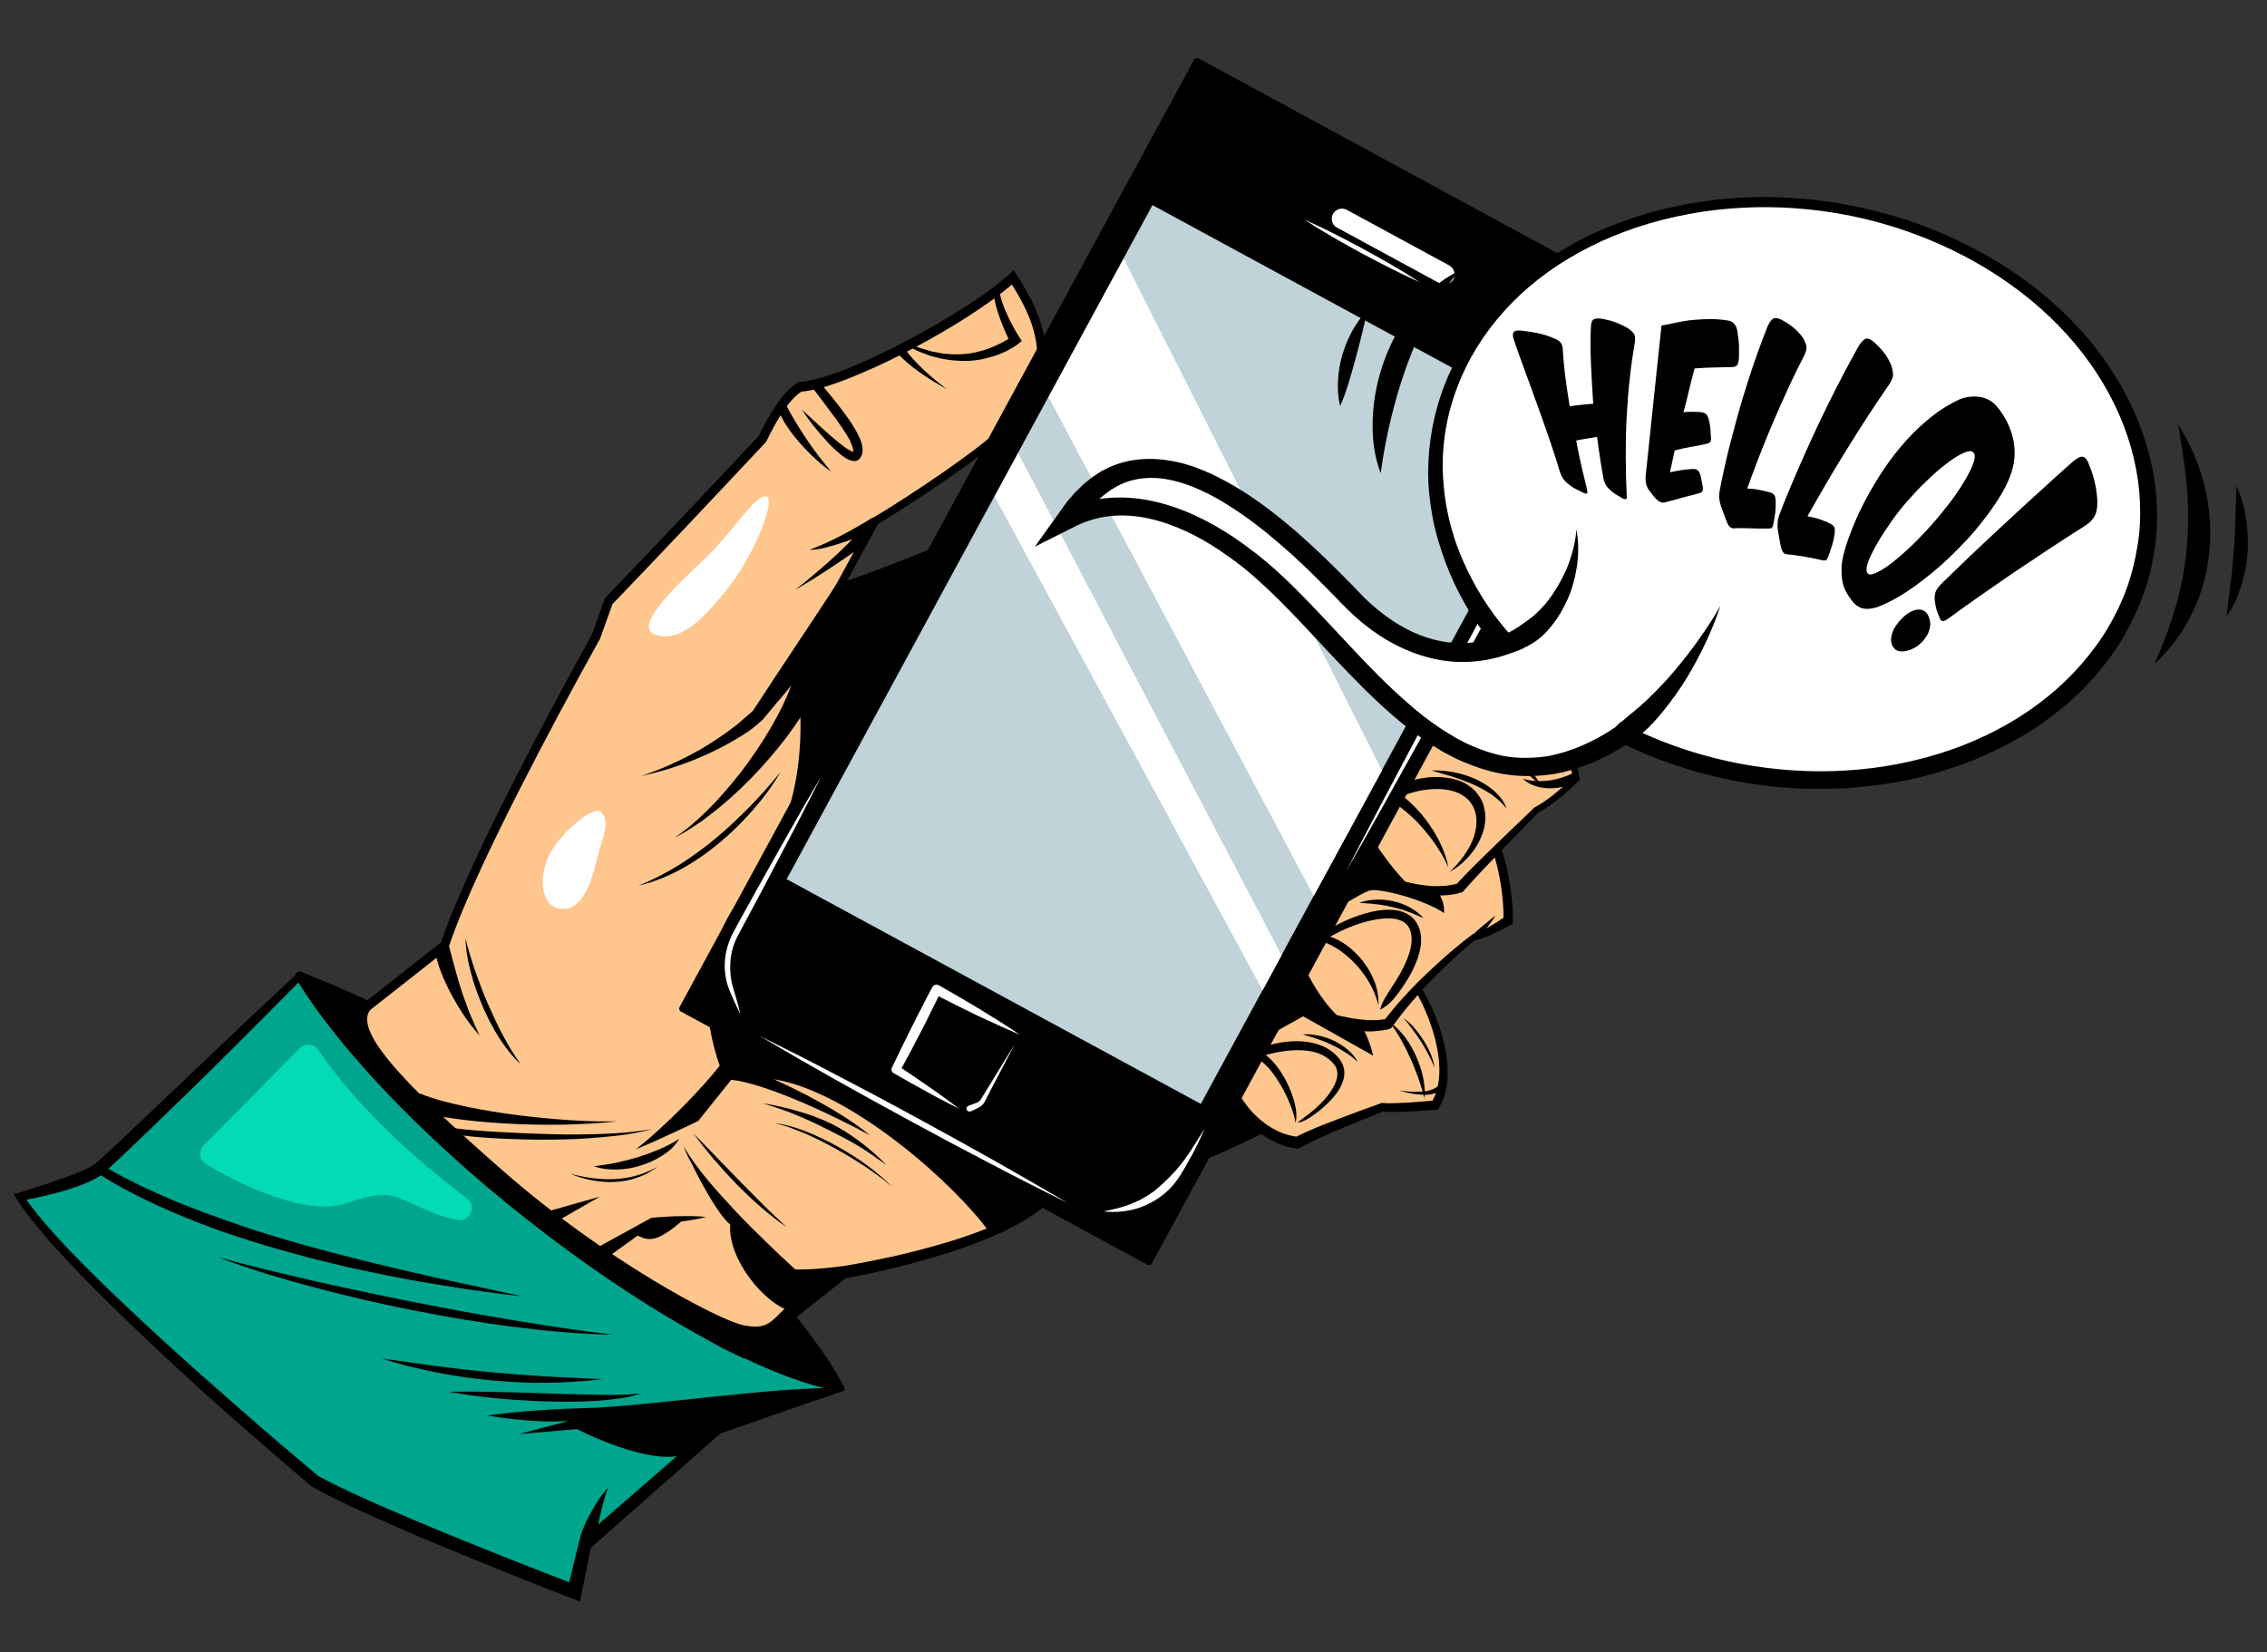 <svg version="1.1" id="Layer_1" xmlns="http://www.w3.org/2000/svg" xmlns:xlink="http://www.w3.org/1999/xlink" x="0px" y="0px"
	 viewBox="0 0 1185 863.8" style="enable-background:new 0 0 1185 863.8;" xml:space="preserve">
<rect x="0" y="0" width="1185" height="863.8" fill="#333333" stroke="none"/>
<g>
	<g>
		<g>
			<g>
				<g>
					<path style="fill:#00A58D;" d="M438.9,725.8l-64.2,20.2l-69,61.4l-5.5,24.7c0,0-101.9-39.1-135.5-57.7
						c0,0-128.6-107.6-154.5-148.9c0,0,32.8-7.7,41.3-14.5c8.5-6.8,104.9-100.9,104.9-100.9s73.4,25.8,164.1,92
						C411.2,668.4,438.9,725.8,438.9,725.8z"/>
				</g>
				<g>
					<g>
						<g>
							<g>
								<g>
									<g>
										<g>
											<g>
												<g>
													<g>
														<g>
															<g>
																<path d="M436.7,726.1l-0.3-0.5l-0.6-1.2l-1.4-2.4c-0.9-1.6-1.9-3.2-2.9-4.8c-2-3.1-4-6.3-6.2-9.3
																	c-2.1-3.1-4.4-6-6.6-9.1c-2.3-3-4.6-5.9-6.9-8.8c-9.4-11.6-19.6-22.6-30.2-33.2c-21.2-21.2-44.6-40.1-69-57.5
																	l-9.2-6.5c-3.1-2.1-6.2-4.2-9.3-6.3c-3.1-2.1-6.2-4.2-9.3-6.3l-9.5-6.1l-4.7-3l-4.8-2.9l-9.6-5.9l-9.7-5.7
																	c-3.2-1.9-6.5-3.8-9.8-5.6c-13.1-7.4-26.4-14.3-39.9-20.8c-13.5-6.5-27.2-12.7-41.2-17.9l0,0l2.2-0.5
																	c-11.1,11.2-22.2,22.5-33.4,33.6c-11.2,11.1-22.4,22.3-33.8,33.2c-11.4,11-22.6,22-34.3,32.8l-2.4,2.1
																	c-0.8,0.7-1.9,1.4-2.8,2c-1.9,1.1-3.8,2-5.7,2.8c-3.8,1.6-7.6,2.9-11.4,4.1c-3.9,1.1-7.7,2.1-11.6,3
																	c-3.9,0.9-7.8,1.7-11.7,2.3l0,0l1.3-3.2c4.8,7.3,10.6,14.1,16.5,20.7c6,6.6,12.2,13,18.5,19.3
																	c12.7,12.6,25.7,24.8,38.9,36.9c13.2,12.1,26.7,23.9,40.1,35.7c13.5,11.8,27.1,23.4,40.8,34.9l-0.5-0.4
																	c10.6,5.7,21.8,10.8,33,15.7c11.2,4.9,22.5,9.7,33.8,14.3c22.7,9.3,45.5,18.3,68.4,27.1h0l-5,2.7l6-24.6v0l0.2-1.1
																	l0.8-0.7l69.7-60.6l0,0l0.3-0.3l0.4-0.1c20.9-6.6,41.6-12.8,62.8-19C436.6,725.2,436.5,725.8,436.7,726.1z
																	 M408.8,738.1c-10.8,3.9-21.9,7.7-32.9,11.5l1.3-0.8v0L308,809.9l1-1.7l0,0l-5,24.8l-0.8,4.2l-4.1-1.5h0
																	c-22.9-8.9-45.7-18.1-68.4-27.5c-11.4-4.7-22.7-9.6-33.9-14.6c-11.3-5-22.4-10.2-33.4-16.2l-0.3-0.1l-0.2-0.2
																	c-13.7-11.6-27.3-23.4-40.7-35.2c-13.5-11.8-26.7-24-39.8-36.2c-13.1-12.3-26-24.7-38.6-37.6
																	c-6.3-6.5-12.4-13-18.4-19.8c-5.9-6.8-11.7-13.7-16.7-21.5l-1.6-2.6l3-0.7l0,0l11.2-3.6c3.7-1.2,7.4-2.4,11.1-3.8
																	c3.7-1.3,7.3-2.6,10.8-4.1c1.7-0.8,3.4-1.6,4.9-2.5c0.7-0.5,1.3-0.8,2-1.4l2.1-1.8c11.5-10.6,23-21.6,34.4-32.4
																	l34.3-32.6c11.4-10.9,23-21.6,34.5-32.5l1-1l1.2,0.5l0,0c14.3,5.3,28,11.5,41.6,18c13.6,6.6,27,13.5,40.1,21
																	c3.3,1.8,6.6,3.7,9.8,5.6l9.8,5.7l9.6,5.9l4.8,3l4.8,3.1l9.5,6.1c3.2,2,6.3,4.2,9.4,6.3c3.1,2.1,6.3,4.2,9.4,6.4
																	l9.2,6.6c24.5,17.5,48.1,36.6,69.5,58c10.7,10.6,21,21.7,30.5,33.5c2.3,3,4.7,5.9,7,9c2.2,3.1,4.5,6.1,6.7,9.2
																	c2.2,3.1,4.3,6.3,6.3,9.5c1,1.6,2,3.2,2.9,4.9l1.4,2.5l0.7,1.3l0.4,0.7c0.4,0.7,0.5,1.7,0.3,2.4L408.8,738.1z"/>
															</g>
														</g>
													</g>
												</g>
											</g>
										</g>
									</g>
								</g>
							</g>
						</g>
					</g>
				</g>
			</g>
		</g>
		<g>
			<g>
				<g>
					<g>
						<g>
							<g>
								<g>
									<g>
										<g>
											<g>
												<g>
													<g>
														<g>
															<path d="M438.4,725C362,710.9,208.9,596.4,156.5,510.2c35.9,15.3,102.4,50.1,170.6,96.8
																C391,650.8,433.4,716.9,438.4,725L438.4,725z"/>
														</g>
													</g>
												</g>
											</g>
										</g>
									</g>
								</g>
							</g>
						</g>
					</g>
				</g>
				<g>
					<g>
						<g>
							<g>
								<g>
									<g>
										<g>
											<g>
												<g>
													<g>
														<g>
															<path d="M287.1,646.5c-58.5-44.3-108-94.8-132.5-135.1c-0.5-0.9-0.4-2,0.2-2.7c0.7-0.8,1.7-1,2.7-0.6
																c35.8,15.2,102,49.8,171,97c64.5,44.1,107.3,111.2,112,118.7c0.5,0.8,0.5,1.8,0,2.5c-0.5,0.8-1.4,1.1-2.3,1
																c-18.9-3.5-43-13.2-69.9-27.8C342.8,685.7,315.1,667.7,287.1,646.5z M325.8,608.9c-64.5-44.1-126.5-77.2-163.3-93.6
																c53.1,81,194,188.3,271,206.2C422,704.2,382.3,647.6,325.8,608.9z"/>
														</g>
													</g>
												</g>
											</g>
										</g>
									</g>
								</g>
							</g>
						</g>
					</g>
				</g>
			</g>
			<g>
				<g>
					<g>
						<g>
							<g>
								<g>
									<g>
										<g>
											<g>
												<g>
													<g>
														<g>
															<path d="M50.4,613c16.5,10.5,34.3,18.8,52.5,25.9c4.6,1.7,9.1,3.5,13.7,5.1l13.9,4.6l14,4.2l14.1,3.9
																c18.8,5,37.8,9.1,56.9,12.6c9.6,1.7,19.1,3.2,28.7,4.7c9.6,1.4,19.2,2.7,28.9,3.7l-28.4-6.1
																c-9.5-2-18.9-4.1-28.4-6.3c-18.9-4.3-37.6-9-56.2-14.1l-13.9-4l-13.8-4.3l-13.7-4.7c-4.5-1.6-9.1-3.3-13.6-4.9
																c-4.5-1.7-8.9-3.6-13.4-5.3c-4.4-1.8-8.8-3.9-13.2-5.8c-4.4-2-8.6-4.2-13-6.3l-12.7-6.9L50.4,613z"/>
														</g>
													</g>
												</g>
											</g>
										</g>
									</g>
								</g>
							</g>
						</g>
					</g>
				</g>
			</g>
			<g>
				<g>
					<g>
						<g>
							<g>
								<g>
									<g>
										<g>
											<g>
												<g>
													<g>
														<g>
															<path d="M320.6,697.7c-17.5-2-34.8-4.6-52.1-7.5l-13-2.2l-12.9-2.3l-12.9-2.4l-12.9-2.5c-8.6-1.7-17.2-3.4-25.8-5.3
																c-8.6-1.8-17.2-3.7-25.7-5.6c-17.1-3.9-34.2-8-51.1-12.6c16.4,6.3,33.4,11.3,50.4,15.8c4.3,1.1,8.5,2.3,12.8,3.3
																c4.3,1,8.5,2.1,12.8,3.1c8.6,2,17.2,3.8,25.8,5.5c17.3,3.4,34.6,6.4,52.1,8.6C285.4,695.8,303,697.5,320.6,697.7z"/>
														</g>
													</g>
												</g>
											</g>
										</g>
									</g>
								</g>
							</g>
						</g>
					</g>
				</g>
			</g>
			<g>
				<g>
					<g>
						<g>
							<g>
								<g>
									<g>
										<g>
											<g>
												<g>
													<g>
														<g>
															<path d="M314.8,721c-9.7-0.5-19.3-0.9-29-1.4c-9.6-0.6-19.2-1.3-28.8-2.2c-9.6-0.9-19.1-2-28.7-3.2l-28.7-4
																c9.2,3,18.7,5.3,28.2,7.2c4.8,1,9.6,1.7,14.4,2.5l7.2,0.9l7.2,0.8c9.7,0.9,19.4,1.4,29.1,1.3
																C295.5,722.7,305.2,722.2,314.8,721z"/>
														</g>
													</g>
												</g>
											</g>
										</g>
									</g>
								</g>
							</g>
						</g>
					</g>
				</g>
			</g>
			<g>
				<g>
					<g>
						<g>
							<g>
								<g>
									<g>
										<g>
											<g>
												<g>
													<g>
														<g>
															<path d="M334.8,728.5c-4.2,0.4-8.3,0.7-12.5,0.7c-2.1,0-4.2,0.1-6.2,0c-2.1,0-4.2,0-6.2-0.1
																c-8.3-0.1-16.7-0.4-25-0.7c-4.2-0.1-8.3-0.3-12.5-0.4c-4.2-0.1-8.4-0.3-12.5-0.3c-8.4-0.2-16.7-0.3-25.2-0.1
																c8.3,1.5,16.6,2.6,25,3.4c4.2,0.4,8.4,0.7,12.5,1c4.2,0.2,8.4,0.5,12.6,0.6c4.2,0.1,8.4,0.2,12.6,0.2
																c4.2-0.1,8.4-0.1,12.6-0.4c4.2-0.2,8.4-0.6,12.6-1.2C326.7,730.8,330.9,729.9,334.8,728.5z"/>
														</g>
													</g>
												</g>
											</g>
										</g>
									</g>
								</g>
							</g>
						</g>
					</g>
				</g>
			</g>
			<g>
				<g>
					<g>
						<g>
							<g>
								<g>
									<g>
										<g>
											<g>
												<g>
													<g>
														<g>
															<path d="M438.9,725.8c-30.2-1.4-101.8,9.6-132.4,10.3c-30.6,0.7-51.7,3.9-51.7,3.9s23.9,4.3,42.6,2.8l-26.1,6.9
																l30.3-2.6c0,0,38.5,20.2,57.6,12.9l15.6-13.9L438.9,725.8z"/>
														</g>
													</g>
												</g>
											</g>
										</g>
									</g>
								</g>
							</g>
						</g>
					</g>
				</g>
			</g>
			<g>
				<g>
					<g>
						<g>
							<g>
								<g>
									<g>
										<g>
											<g>
												<g>
													<g>
														<g>
															<path d="M310.1,808c1-2.4,1.5-4.8,2-7.3c0.4-2.5,0.8-5.1,1.4-7.6c0.6-2.5,1.2-5.1,1.9-7.6l1.1-3.8
																c0.4-1.3,0.8-2.6,1.2-3.9c-1.8,2-3.4,4.2-4.9,6.4c-1.5,2.3-2.9,4.6-4.2,7c-2.6,4.8-4.9,9.9-6,15.4L310.1,808z"/>
														</g>
													</g>
												</g>
											</g>
										</g>
									</g>
								</g>
							</g>
						</g>
					</g>
				</g>
			</g>
			<g>
				<g>
					<g>
						<g>
							<g>
								<g>
									<g>
										<g>
											<g>
												<g>
													<g>
														<g>
															<g>
																<path style="fill:#FFC68D;" d="M388.9,708l51.4-43.7c0,0,79.6-12.2,106.3-37.2c29,0.8,102.3-28.9,121.6-42.1
																	l43.9-304.1c0,0-157.5-20.4-203.5-0.6c-46,19.8-70.3,27.3-70.3,27.3l19.2-35.3c0,0,68.6-41.4,79.8-61.3
																	c11.2-19.8,10.1-39.2-7.8-66.2c-20.8,19.7-87.2,55.7-111.1,57.3c-9.9,5.2-19.8,27.2-19.8,27.2s-53.3,56.8-80.3,84.7
																	l-6.6,18.4c0,0-63,112.2-79.1,161.4l-55.3,43.5C177.3,537.4,252.8,638.1,388.9,708z"/>
															</g>
														</g>
													</g>
												</g>
											</g>
										</g>
									</g>
								</g>
							</g>
						</g>
					</g>
				</g>
				<g>
					<g>
						<g>
							<g>
								<g>
									<g>
										<g>
											<g>
												<g>
													<g>
														<g>
															<g>
																<path d="M380.7,706.3c-2.8-1.4-5.7-2.9-8.1-4.3c-5-2.8-10-5.5-14.9-8.5c-9.9-5.7-19.6-11.8-29.2-18
																	c-19.1-12.6-37.7-26-55.5-40.3c-17.9-14.3-35-29.5-51.3-45.5c-8.2-8-16.1-16.2-23.9-24.7
																	c-7.7-8.5-15.2-17.1-22.3-26.2l-1.4-1.8l1.8-1.4l55.3-43.5l-0.8,1.1c4.8-14.4,11-28.1,17.2-41.8
																	c6.3-13.6,12.9-27.1,19.7-40.5c13.6-26.8,27.7-53.2,42.3-79.5l-0.2,0.3l6.6-18.4l0.2-0.5l0.3-0.4
																	c13.5-14,26.9-28.1,40.3-42.2l40-42.5l-0.4,0.6c1.2-2.7,2.6-5.2,4-7.8c1.4-2.5,2.9-5,4.5-7.5
																	c1.6-2.4,3.3-4.8,5.3-7.1c2-2.2,4.2-4.4,7.1-6l0.4-0.2l0.5,0c4.8-0.4,9.9-1.8,14.8-3.4c4.9-1.6,9.8-3.5,14.5-5.5
																	c9.6-4.1,19-8.7,28.2-13.6c9.2-4.9,18.3-10.1,27.1-15.7c8.8-5.6,17.5-11.5,25-18.4l2-1.9l1.5,2.3
																	c4,6.1,7.6,12.4,10.5,19.2c2.8,6.8,4.8,14.1,4.9,21.7c0.2,7.5-1.5,15.1-4.6,21.9c-0.8,1.7-1.6,3.4-2.5,5
																	c-0.9,1.6-2,3.3-3.2,4.8c-2.3,3-4.9,5.6-7.6,8.1c-5.3,5-11,9.5-16.7,13.9c-5.7,4.4-11.6,8.6-17.5,12.7
																	c-11.8,8.2-23.9,16-36.2,23.5l0.8-0.9l-19.2,35.3l-2.7-3.3c11-3.5,21.9-7.7,32.8-11.9c10.8-4.2,21.6-8.7,32.4-13.2
																	c2.7-1.1,5.3-2.3,8.2-3.4c2.9-1,5.7-1.8,8.6-2.5c5.8-1.4,11.7-2.3,17.5-3c11.7-1.3,23.5-1.9,35.2-2
																	c23.5-0.3,46.9,0.8,70.2,2.4c23.3,1.7,46.6,3.9,69.9,6.8l2.3,0.3l-0.3,2.3l-43.9,304.1l-0.1,1l-0.8,0.6
																	c-4.7,3.1-9.5,5.7-14.4,8.1c-4.9,2.4-9.8,4.7-14.8,6.9c-9.9,4.4-20,8.4-30.2,12.1c-10.2,3.7-20.5,7.1-31,10
																	c-5.3,1.4-10.6,2.7-16,3.7c-5.4,1-10.9,1.7-16.6,1.6l1.6-0.6c-3.6,3.5-7.6,6.3-11.8,8.9c-4.2,2.5-8.5,4.8-12.8,6.8
																	c-8.8,4-17.8,7.4-26.9,10.3c-9.1,2.9-18.3,5.5-27.6,7.8c-9.3,2.3-18.6,4.3-28.1,6l0,0l2.2-1
																	c-18.2,14.6-36.4,28.8-54,42.7C386.4,709,383.5,707.7,380.7,706.3z M438.8,662.5l0.5-0.4l0.7-0.1l0,0
																	c9.3-1.5,18.6-3.4,27.8-5.4c9.2-2.1,18.3-4.5,27.4-7.2c9-2.7,17.9-5.9,26.5-9.6c4.3-1.9,8.4-4,12.4-6.3
																	c4-2.3,7.8-5,11.1-8l0.7-0.6l1,0c5.1,0.1,10.4-0.6,15.6-1.6c5.2-1,10.4-2.2,15.6-3.6c10.3-2.8,20.6-6.2,30.7-9.8
																	c10.1-3.7,20.1-7.7,29.9-12c4.9-2.2,9.8-4.4,14.6-6.8c4.8-2.4,9.5-4.9,13.8-7.8l-1,1.6l43.9-304.1l2,2.6
																	c-23.1-2.9-46.4-5.1-69.6-6.8c-23.3-1.6-46.6-2.7-69.8-2.4c-11.6,0.2-23.2,0.7-34.7,2c-5.7,0.7-11.4,1.6-17,2.9
																	c-2.8,0.6-5.5,1.4-8.2,2.4c-2.6,0.9-5.3,2.1-8,3.3c-10.8,4.6-21.6,9-32.5,13.3c-10.9,4.2-21.8,8.4-33.1,12l-5.5,1.8
																	l2.8-5.1l19.2-35.3l0.3-0.5l0.5-0.3c12.2-7.4,24.2-15.2,35.9-23.3c5.9-4.1,11.7-8.2,17.3-12.5
																	c5.7-4.3,11.2-8.8,16.3-13.6c2.6-2.4,5-4.9,7.1-7.6c1.1-1.4,1.9-2.6,2.7-4.2c0.8-1.5,1.6-3.1,2.3-4.6
																	c2.8-6.3,4.4-13.1,4.2-19.9c-0.2-6.8-1.9-13.6-4.6-20c-2.7-6.4-6.2-12.6-10.1-18.5l3.5,0.4
																	c-8,7.3-16.8,13.2-25.7,19c-8.9,5.7-18.1,11-27.4,15.9c-9.3,5-18.8,9.6-28.6,13.7c-4.9,2.1-9.8,4-14.9,5.7
																	c-5.1,1.7-10.3,3.1-15.9,3.6l0.9-0.3c-2.1,1.1-4,3-5.8,5c-1.8,2-3.4,4.3-4.9,6.6c-1.5,2.3-3,4.7-4.3,7.2
																	c-1.3,2.4-2.6,5-3.8,7.4l-0.2,0.4l-0.3,0.3l-40,42.5c-13.4,14.1-26.8,28.3-40.3,42.3l0.5-0.8l-6.6,18.4l-0.1,0.2
																	l-0.1,0.2c-14.6,26.2-28.7,52.6-42.3,79.3c-6.8,13.4-13.4,26.8-19.7,40.4c-6.2,13.6-12.3,27.3-17,41.3l-0.2,0.7
																	l-0.5,0.4l-55.3,43.5l0.4-3.2c6.9,8.9,14.4,17.5,22,25.9c7.7,8.4,15.6,16.5,23.7,24.5c16.2,15.9,33.3,31,51,45.2
																	c17.7,14.3,36.1,27.6,55.1,40.1c9.6,6.1,19.2,12.2,29,17.9c4.9,2.9,9.9,5.6,14.8,8.4l7,3.8c2.2,1.3,4.5,2.6,6.7,3.9
																	C405.3,691.2,422,676.8,438.8,662.5z"/>
															</g>
														</g>
													</g>
												</g>
											</g>
										</g>
									</g>
								</g>
							</g>
						</g>
					</g>
				</g>
			</g>
			<g>
				<g>
					<g>
						<g>
							<g>
								<g>
									<g>
										<g>
											<g>
												<g>
													<g>
														<g>
															<path d="M404,443.3c23.7-44.8,11.1-97.4,11.1-97.4l21.6-33.1l2.1-5.8l79.7-28.7l266.9,81.3L668.2,585
																c0,0-84.2,45.3-121.6,42.1c-6.4,5.1-18.9,14.1-29.5,17c-17.7-24.8-72.1-73.4-112.6-79.9c24,10.8,42.1,22.3,50.2,29.3
																c-18.4-10.1-54.8-27.3-72.5-29L365,586c0,0-21.7,10.5-32.6,14.8c16-12.4,36.2-33.7,43.8-43.7
																c-5.5-16-14.2-49.1,7.8-83.4C405.9,439.4,404,443.3,404,443.3z"/>
														</g>
													</g>
												</g>
											</g>
										</g>
									</g>
								</g>
							</g>
						</g>
					</g>
				</g>
			</g>
			<g>
				<g>
					<g>
						<g>
							<g>
								<g>
									<g>
										<g>
											<g>
												<g>
													<g>
														<g>
															<path d="M439.9,662c-4.2,0.5-8.5,1-12.7,1.3c-2.1,0.1-4.2,0.3-6.3,0.3c-2.1,0.1-4.3,0.1-6.1-0.1l1.5,0.7
																c-5.4-4.9-10.8-10-16-15.1c-5.3-5.1-10.5-10.3-15.5-15.6c-5-5.3-10-10.8-14.7-16.4c-4.7-5.7-9.1-11.5-12.8-17.9
																c2.6,6.9,6.5,13.4,10.7,19.5c4.2,6.1,8.8,12,13.7,17.6c4.8,5.7,9.9,11.1,15.1,16.4c5.2,5.3,10.5,10.4,16.1,15.4
																l0.7,0.6l0.8,0.1c2.5,0.2,4.6,0.1,6.8,0c2.2-0.1,4.4-0.2,6.6-0.5c2.2-0.2,4.4-0.5,6.5-0.8c2.2-0.3,4.3-0.7,6.5-1.1
																L439.9,662z"/>
														</g>
													</g>
												</g>
											</g>
										</g>
									</g>
								</g>
							</g>
						</g>
					</g>
				</g>
			</g>
			<g>
				<g>
					<g>
						<g>
							<g>
								<g>
									<g>
										<g>
											<g>
												<g>
													<g>
														<g>
															<path d="M414.4,685.8c-15-3.7-34.1-28-32.7-45.6c-7.7-6.3-19.5-30.6-19.5-30.6l2.8,2.9l20.1,24.6l29.5,29.1l24.2-1.7
																l-9.5,9L414.4,685.8z"/>
														</g>
													</g>
												</g>
											</g>
										</g>
									</g>
								</g>
							</g>
						</g>
					</g>
				</g>
			</g>
			<g>
				<g>
					<g>
						<g>
							<g>
								<g>
									<g>
										<g>
											<g>
												<g>
													<g>
														<g>
															<path d="M227.2,495.8c0.3,2.4,0.8,4.4,1.4,6.6c0.6,2.1,1.3,4.2,2.1,6.2c1.6,4.1,3.5,8,5.5,11.8
																c2.1,3.8,4.3,7.5,6.7,11c2.4,3.6,5.1,6.9,7.8,10.1c-0.8-2-1.8-3.9-2.6-5.8c-0.8-2-1.7-3.8-2.5-5.8
																c-0.8-1.9-1.5-3.9-2.2-5.9c-0.8-1.9-1.4-3.9-2.1-5.9c-1.3-3.9-2.4-7.9-3.5-11.9c-0.5-2-1.1-3.9-1.6-5.9l-1.5-5.7
																L227.2,495.8z"/>
														</g>
													</g>
												</g>
											</g>
										</g>
									</g>
								</g>
							</g>
						</g>
					</g>
				</g>
			</g>
			<g>
				<g>
					<g>
						<g>
							<g>
								<g>
									<g>
										<g>
											<g>
												<g>
													<g>
														<g>
															<path d="M272.1,556.3c-3.5-4.9-6.6-10.1-9.4-15.4c-2.8-5.3-5.3-10.7-7.7-16.2c-2.4-5.5-4.5-11.1-6.5-16.8
																c-2-5.7-3.7-11.4-5.2-17.3c0.2,6.1,1.3,12.1,2.9,18c1.5,5.9,3.6,11.7,6,17.3c2.4,5.6,5.2,11.1,8.4,16.2
																C263.9,547.2,267.6,552.2,272.1,556.3z"/>
														</g>
													</g>
												</g>
											</g>
										</g>
									</g>
								</g>
							</g>
						</g>
					</g>
				</g>
			</g>
			<g>
				<g>
					<g>
						<g>
							<g>
								<g>
									<g>
										<g>
											<g>
												<g>
													<g>
														<g>
															<path d="M437.3,305.3l-10.9,16.6l-11,16.6c-3.7,5.5-7.3,11.1-11,16.6l-10.9,16.6l0.4-0.5c-0.8,0.9-1.9,1.8-3,2.7
																c-1,0.9-2.1,1.8-3.2,2.8c-2.1,1.9-4.4,3.6-6.7,5.3c-4.6,3.4-9.4,6.5-14.4,9.5c-5,2.8-10.1,5.5-15.5,7.9
																c-2.6,1.3-5.3,2.3-8,3.4c-2.7,1.1-5.5,2-8.2,3c2.8-0.7,5.7-1.4,8.5-2.1c2.8-0.8,5.7-1.5,8.4-2.5
																c5.6-1.8,11.1-3.9,16.5-6.3c5.4-2.4,10.7-5.1,15.8-8.1c2.6-1.5,5.1-3.1,7.6-4.8c1.2-0.9,2.4-1.8,3.6-2.8
																c0.6-0.5,1.2-1,1.7-1.5c0.6-0.5,1.2-1,1.8-1.6l0.4-0.5l6.4-7.7c2.2-2.5,4.4-5.1,6.5-7.7c4.4-5.1,8-10.6,11.6-16.3
																c1.8-2.8,3.6-5.6,5.3-8.5c1.8-2.8,3.4-5.8,5-8.7c3.2-5.8,6.3-11.8,9-18L437.3,305.3z"/>
														</g>
													</g>
												</g>
											</g>
										</g>
									</g>
								</g>
							</g>
						</g>
					</g>
				</g>
			</g>
			<g>
				<g>
					<g>
						<g>
							<g>
								<g>
									<g>
										<g>
											<g>
												<g>
													<g>
														<g>
															<path d="M450,276.3c-1.2,1.6-2.4,3.1-3.7,4.6c-1.3,1.5-2.6,3-4.1,4.3c-1.4,1.4-2.8,2.8-4.2,4.1l-4.4,4l-4.4,3.9
																l-4.5,3.8c-3,2.6-6,5-9.1,7.4c3.4-2,6.8-4,10.1-6.1c3.3-2.1,6.6-4.2,9.9-6.4c3.3-2.2,6.5-4.3,9.7-6.6
																c3.2-2.3,6.3-4.7,9.3-7.3L450,276.3z"/>
														</g>
													</g>
												</g>
											</g>
										</g>
									</g>
								</g>
							</g>
						</g>
					</g>
				</g>
			</g>
			<g>
				<g>
					<g>
						<g>
							<g>
								<g>
									<g>
										<g>
											<g>
												<g>
													<g>
														<g>
															<path d="M423.1,287.4c3.3,0.1,6.4-0.6,9.5-1.4c3.1-0.8,6.1-1.8,9.1-2.8c1.5-0.5,3-1,4.5-1.6c1.5-0.6,3-1.2,4.4-1.8
																l4.3-2c1.4-0.7,2.8-1.5,3.6-3.3l-2.3-4c-2.6,1.7-5.3,3.3-8,4.8c-2.7,1.6-5.4,3.1-8.2,4.5
																C434.7,282.6,429,285.3,423.1,287.4z"/>
														</g>
													</g>
												</g>
											</g>
										</g>
									</g>
								</g>
							</g>
						</g>
					</g>
				</g>
			</g>
			<g>
				<g>
					<g>
						<g>
							<g>
								<g>
									<g>
										<g>
											<g>
												<g>
													<g>
														<g>
															<path d="M406.4,212.9c1.2,3.7,3,7.1,5.1,10.2c2.1,3.1,4.4,6,6.8,8.7c2.4,2.8,5,5.4,7.7,7.9c2.7,2.5,5.5,4.8,8.5,6.9
																c-2.3-2.8-4.6-5.6-6.8-8.5c-2.2-2.9-4.3-5.8-6.3-8.8c-2-3-3.9-6-5.7-9c-1.8-3-3.6-6.1-5-9.1L406.4,212.9z"/>
														</g>
													</g>
												</g>
											</g>
										</g>
									</g>
								</g>
							</g>
						</g>
					</g>
				</g>
			</g>
			<g>
				<g>
					<g>
						<g>
							<g>
								<g>
									<g>
										<g>
											<g>
												<g>
													<g>
														<g>
															<path d="M468.6,184.1c3.8,4.3,8.1,7.7,12.5,10.8c4.4,3.1,9,5.9,13.8,8.5c-4.3-3.2-8.4-6.6-12.3-10.3
																c-3.8-3.6-7.5-7.5-10.3-11.8L468.6,184.1z"/>
														</g>
													</g>
												</g>
											</g>
										</g>
									</g>
								</g>
							</g>
						</g>
					</g>
				</g>
			</g>
			<g>
				<g>
					<g>
						<g>
							<g>
								<g>
									<g>
										<g>
											<g>
												<g>
													<g>
														<g>
															<path d="M519.3,152.4c0.4,4.8,1.7,9.4,3.3,13.8c0.8,2.2,1.7,4.4,2.6,6.6c1,2.2,1.9,4.3,3.1,6.4l0,0l0.6-3.3
																c-0.8,0.6-1.8,1.3-2.7,1.8c-1,0.6-2,1.2-3,1.7c-2.1,1-4.2,2-6.4,2.8c-4.4,1.6-9,2.7-13.7,2.9
																c-1.2,0.2-2.4,0.1-3.5,0.1c-1.2,0-2.4,0-3.5-0.1l-3.5-0.3l-3.5-0.7l-1.8-0.3c-0.6-0.1-1.1-0.3-1.7-0.5l-3.5-1
																c-2.3-0.7-4.5-1.7-6.7-2.6l-0.7,1.3c2.2,1.1,4.4,2.3,6.7,3.2c2.3,0.8,4.6,1.9,7.1,2.4l3.6,0.9l3.7,0.6
																c1.2,0.2,2.5,0.3,3.8,0.4c1.3,0,2.5,0.2,3.8,0.2c5.1,0.1,10.1-0.7,15-2.2c2.4-0.7,4.8-1.6,7.2-2.7
																c2.3-1.2,4.5-2.4,6.7-4.1l1.8-1.4l-1.2-1.9v0c-1.2-1.8-2.3-3.8-3.4-5.8c-1.1-2-2.1-4-3-6c-1.9-4.1-3.4-8.3-4.2-12.7
																L519.3,152.4z"/>
														</g>
													</g>
												</g>
											</g>
										</g>
									</g>
								</g>
							</g>
						</g>
					</g>
				</g>
			</g>
			<g>
				<g>
					<g>
						<g>
							<g>
								<g>
									<g>
										<g>
											<g>
												<g>
													<g>
														<g>
															<path d="M424.4,202.3c4.1,5.5,8.4,11,12.4,16.5c2,2.7,3.9,5.5,5.7,8.4c0.9,1.4,1.7,2.8,2.3,4.3
																c0.6,1.4,1.2,2.9,1.2,4c0,0.5-0.1,0.9-0.2,1.1c0,0.1,0,0,0.1-0.1c0-0.1,0.1-0.1,0.2-0.1c0.1-0.1,0.3-0.1,0.3-0.1
																c0,0,0.1,0,0,0c-0.1,0-0.2,0-0.3,0c-1-0.3-2.5-1.1-3.8-2c-2.7-1.9-5.3-4.1-7.9-6.3c-5.2-4.5-10.2-9.3-15.3-13.9
																c3.8,5.8,8.2,11.3,12.9,16.4c2.4,2.6,4.8,5.1,7.7,7.3c1.5,1.1,2.9,2.3,5.2,3c0.3,0.1,0.7,0.1,1,0.2
																c0.4,0,0.9,0,1.3,0c0.5-0.1,1.1-0.3,1.5-0.6c0.2-0.2,0.4-0.4,0.6-0.6c0.2-0.2,0.4-0.4,0.5-0.6
																c0.9-1.3,1.1-2.7,1.1-3.9c0-2.4-0.7-4.2-1.4-6c-0.7-1.7-1.6-3.3-2.5-4.9c-1.8-3.1-3.8-6-5.9-8.8
																c-4.2-5.6-8.6-11-13.1-16.2L424.4,202.3z"/>
														</g>
													</g>
												</g>
											</g>
										</g>
									</g>
								</g>
							</g>
						</g>
					</g>
				</g>
			</g>
			<g>
				<g>
					<g>
						<g>
							<g>
								<g>
									<g>
										<g>
											<g>
												<g>
													<g>
														<g>
															<g>
																<path d="M223.8,582.3c-2.3-2.2-4.6-4.3-5.6-7.3c0-0.1-0.1-0.1-0.1-0.2l1.2-3.2c7.7,3.1,16.2,5.2,24.8,7
																	c8.6,1.8,17.3,3.2,26,4.3c8.7,1.1,17.5,2,26.3,2.6c8.8,0.6,17.7,0.9,26.5,0.7c-8.8,1-17.7,1.4-26.6,1.7
																	c-8.9,0.2-17.8,0.1-26.7-0.3c-8.9-0.4-17.8-1-26.7-2.1C236.5,584.7,230.2,583.8,223.8,582.3z"/>
															</g>
														</g>
													</g>
												</g>
											</g>
										</g>
									</g>
								</g>
							</g>
						</g>
					</g>
				</g>
			</g>
			<g>
				<g>
					<g>
						<g>
							<g>
								<g>
									<g>
										<g>
											<g>
												<g>
													<g>
														<g>
															<path d="M340.8,590.3c-8.8,1.5-17.6,2.2-26.5,2.5c-8.9,0.3-17.7,0.4-26.6,0.1c-8.9-0.2-17.7-0.6-26.5-1.1
																c-4.4-0.2-8.8-0.6-13.2-0.9c-4.4-0.4-8.8-0.8-13.1-1.4l-0.5,3c8.9,1.6,17.8,2.2,26.7,2.7c8.9,0.4,17.8,0.7,26.7,0.6
																c8.9-0.1,17.8-0.4,26.7-1.3C323.4,593.8,332.2,592.6,340.8,590.3z"/>
														</g>
													</g>
												</g>
											</g>
										</g>
									</g>
								</g>
							</g>
						</g>
					</g>
				</g>
			</g>
			<g>
				<g>
					<g>
						<g>
							<g>
								<g>
									<g>
										<g>
											<g>
												<g>
													<g>
														<g>
															<path d="M416.3,349.4c-1.9,8.2-5.6,16.7-9.9,24.8c-4.3,8.1-9.3,16-14.7,23.5c-5.4,7.6-11.4,14.8-17.8,21.7
																c-6.5,6.8-13.4,13.2-21.2,18.5c8.4-4.3,16.2-9.9,23.6-16c7.4-6.1,14.3-12.7,20.8-19.8c6.5-7.1,12.7-14.5,18.2-22.5
																c5.6-8,10.7-16.5,14.3-26.3L416.3,349.4z"/>
														</g>
													</g>
												</g>
											</g>
										</g>
									</g>
								</g>
							</g>
						</g>
					</g>
				</g>
			</g>
			<g>
				<g>
					<g>
						<g>
							<g>
								<g>
									<g>
										<g>
											<g>
												<g>
													<g>
														<g>
															<path d="M407.9,403.7c-5.1,6.3-10.4,12.3-16,18c-5.6,5.7-11.4,11.2-17.5,16.3c-6.1,5.1-12.5,9.8-19.3,14.1
																c-6.8,4.2-13.9,7.9-21.4,10.9c7.9-1.8,15.5-4.9,22.6-8.8c7.1-3.9,13.8-8.6,20-13.8c6.2-5.2,12-10.9,17.3-17
																C399,417.2,403.9,410.7,407.9,403.7z"/>
														</g>
													</g>
												</g>
											</g>
										</g>
									</g>
								</g>
							</g>
						</g>
					</g>
				</g>
			</g>
			<g>
				<g>
					<g>
						<g>
							<g>
								<g>
									<g>
										<g>
											<g>
												<g>
													<g>
														<g>
															<path d="M466,620.2c-4-4.2-8.6-7.9-13.3-11.4c-4.7-3.4-9.7-6.5-14.8-9.4c-5.1-2.8-10.4-5.4-15.8-7.6
																c-5.4-2.1-11.1-4-16.9-4.6c2.8,0.7,5.6,1.4,8.3,2.5c2.7,1,5.4,2.1,8.1,3.2c5.3,2.4,10.5,5,15.5,7.8
																c5.1,2.8,10,5.8,14.9,9c2.4,1.6,4.8,3.3,7.1,5l3.5,2.6C463.7,618.4,464.8,619.3,466,620.2z"/>
														</g>
													</g>
												</g>
											</g>
										</g>
									</g>
								</g>
							</g>
						</g>
					</g>
				</g>
			</g>
			<g>
				<g>
					<g>
						<g>
							<g>
								<g>
									<g>
										<g>
											<g>
												<g>
													<g>
														<g>
															<path d="M411.2,641.5c-4.3-3.9-8.4-7.9-12.5-11.9c-4.1-4.1-8.1-8.1-12.1-12.2l-12-12.4c-4-4.2-8-8.3-12-12.4
																c6.7,9.4,14.4,18.1,22.4,26.5C393,627.1,401.6,635,411.2,641.5z"/>
														</g>
													</g>
												</g>
											</g>
										</g>
									</g>
								</g>
							</g>
						</g>
					</g>
				</g>
			</g>
			<g>
				<g>
					<g>
						<g>
							<g>
								<g>
									<g>
										<g>
											<g>
												<g>
													<g>
														<g>
															<path d="M463.5,609.2c-4.2-4.4-8.9-8.5-13.8-12.2c-4.9-3.7-10.1-7.1-15.7-9.8c-5.6-2.7-11.4-4.8-17.3-6.4
																c-5.9-1.7-11.9-3.1-17.9-4c5.9,1.8,11.6,3.7,17.2,6c5.6,2.3,11.1,4.9,16.4,7.6c5.4,2.7,10.8,5.4,16,8.5
																C453.7,602.1,458.6,605.6,463.5,609.2z"/>
														</g>
													</g>
												</g>
											</g>
										</g>
									</g>
								</g>
							</g>
						</g>
					</g>
				</g>
			</g>
			<g>
				<g>
					<g>
						<g>
							<g>
								<g>
									<g>
										<g>
											<g>
												<g>
													<g>
														<g>
															<polygon points="286.4,641.2 313.5,625.6 283.4,634.1 															"/>
														</g>
													</g>
												</g>
											</g>
										</g>
									</g>
								</g>
							</g>
						</g>
					</g>
				</g>
			</g>
			<g>
				<g>
					<g>
						<g>
							<g>
								<g>
									<g>
										<g>
											<g>
												<g>
													<g>
														<g>
															<path d="M355,595.4c-3.5,2.2-6.9,4-10.5,5.5c-3.6,1.5-7.2,2.8-10.9,4c-3.7,1.1-7.5,2.1-11.3,2.9
																c-3.8,0.8-7.7,1.4-11.8,1.9c3.9,1.4,8.1,1.8,12.2,1.7c4.1-0.1,8.3-0.8,12.2-2.1c4-1.2,7.8-2.9,11.3-5.2
																C349.7,601.9,353,599,355,595.4z"/>
														</g>
													</g>
												</g>
											</g>
										</g>
									</g>
								</g>
							</g>
						</g>
					</g>
				</g>
			</g>
			<g>
				<g>
					<g>
						<g>
							<g>
								<g>
									<g>
										<g>
											<g>
												<g>
													<g>
														<g>
															<path d="M343.8,609.9c-3.5,2-7.1,3.5-10.9,4.6c-3.8,1.1-7.6,1.7-11.6,1.9c-3.9,0.2-7.8,0-11.7-0.5
																c-2-0.2-3.9-0.6-5.8-1c-2-0.3-3.9-0.8-5.8-1.3c1.8,0.8,3.7,1.4,5.6,2c1,0.3,1.9,0.5,2.9,0.8c1,0.2,2,0.5,2.9,0.6
																c3.9,0.8,8,1.1,12,0.9c4-0.2,8-0.9,11.8-2.3c0.9-0.3,1.9-0.7,2.8-1.1c0.9-0.4,1.9-0.8,2.7-1.3c0.9-0.5,1.7-1,2.6-1.6
																C342.2,611,343,610.5,343.8,609.9z"/>
														</g>
													</g>
												</g>
											</g>
										</g>
									</g>
								</g>
							</g>
						</g>
					</g>
				</g>
			</g>
			<g>
				<g>
					<g>
						<g>
							<g>
								<g>
									<g>
										<g>
											<g>
												<g>
													<g>
														<g>
															<path d="M313.8,660l28.2-20.3l-0.8,0.3c2.3-0.1,4.7-0.3,7-0.5c2.3-0.2,4.6-0.5,7-0.8c4.6-0.6,9.3-1.3,13.9-2.5
																c-4.7-0.5-9.4-0.5-14.1-0.4c-2.3,0-4.7,0.1-7,0.3c-2.3,0.1-4.7,0.3-7,0.5l-0.4,0l-0.4,0.2l-30.4,16.7L313.8,660z"/>
														</g>
													</g>
												</g>
											</g>
										</g>
									</g>
								</g>
							</g>
						</g>
					</g>
				</g>
			</g>
			<g>
				<g>
					<g>
						<g>
							<g>
								<g>
									<g>
										<g>
											<g>
												<g>
													<g>
														<g>
															<path d="M330.8,644.7c7.2,3.4,10.5,7.1,27.1-7.7l-16.9,1.3L330.8,644.7z"/>
														</g>
													</g>
												</g>
											</g>
										</g>
									</g>
								</g>
							</g>
						</g>
					</g>
				</g>
			</g>
			<g>
				<g>
					<g>
						<g>
							<g>
								<g>
									<g>
										<g>
											<g>
												<g>
													<g>
														<g>
															<path d="M410,684.3c-6.6,6.1-8.7,11.3-21.8,8.4c-13.1-2.9-72.4-34.2-125.6-80.9s-80.6-75.4-67.4-85.6l2.6-4.9
																l-20.5,16.1c0,0,38,49.3,79.5,81.4c0,0,45.7,38.1,82,61.1c36.3,23,50.1,28.1,50.1,28.1l38.5-31.1l-12-0.9L410,684.3z
																"/>
														</g>
													</g>
												</g>
											</g>
										</g>
									</g>
								</g>
							</g>
						</g>
					</g>
				</g>
			</g>
		</g>
		<g>
			<g>
				<g>
					<g>
						<g>
							<g>
								<g>
									<g>
										<g>
											<g>
												<g>
													<g>
														<g>
															<g>
																<path style="fill:#FFC68D;" d="M741.2,516.9c10.9,17.6,18.8,45.4,9.2,60.8c0,0-21.2,2-27.8,1.2
																	c0,0-35.1,13-44.1,18.4c-12.8-1-31.3-13.2-37.9-37.1c-6.6-23.8,44.3-58.4,44.3-58.4L741.2,516.9z"/>
															</g>
														</g>
													</g>
												</g>
											</g>
										</g>
									</g>
								</g>
							</g>
						</g>
					</g>
				</g>
				<g>
					<g>
						<g>
							<g>
								<g>
									<g>
										<g>
											<g>
												<g>
													<g>
														<g>
															<g>
																<path d="M684.6,502.6l0.6-0.1l0,0c-8.9,6.5-17.3,13.6-25,21.5c-3.8,3.9-7.4,8.1-10.6,12.5c-1.6,2.2-3,4.5-4.2,6.9
																	c-1.2,2.4-2.3,4.8-2.9,7.3c-0.6,2.5-0.8,5-0.4,7.4l0.4,1.8l0.6,1.9c0.4,1.3,0.8,2.5,1.4,3.7c2,4.9,4.8,9.5,8.1,13.6
																	c3.4,4.1,7.3,7.6,11.8,10.3c2.2,1.3,4.5,2.5,6.9,3.3c2.4,0.8,4.9,1.4,7.3,1.6l-1.8,0.4h0c3.8-2.1,7.5-3.6,11.2-5.2
																	c3.7-1.5,7.5-3,11.2-4.4c7.5-2.9,15-5.6,22.5-8.3l0.5-0.2l0.5,0l0,0c2,0.2,4.4,0.2,6.6,0.1c2.3-0.1,4.6-0.2,6.9-0.3
																	c4.6-0.3,9.2-0.7,13.8-1.1l-1.8,1.1l0,0c2.6-4.1,3.8-9.1,4.1-14.1c0.3-5.1-0.2-10.3-1.3-15.4
																	c-1-5.1-2.6-10.1-4.5-15l-1.5-3.6l-1.6-3.6l-1.8-3.5c-0.6-1-1-1.9-1.5-2.9L684.6,502.6z M744.7,519.5l1.9,3.6
																	l1.8,3.7l1.6,3.7c2.1,5,3.8,10.2,5,15.6c1.2,5.3,1.9,10.9,1.7,16.5c-0.2,5.6-1.4,11.4-4.5,16.5l0,0l-0.5,1l-1.3,0.1
																	c-4.7,0.4-9.3,0.7-14,0.9c-2.3,0.1-4.7,0.2-7,0.2c-2.4,0-4.7,0.1-7.3-0.2l0,0l1-0.1c-7.4,2.9-14.8,5.9-22.1,9
																	c-3.7,1.6-7.3,3.1-10.9,4.8c-3.6,1.6-7.2,3.3-10.4,5.2l0,0l-1,0.5l-0.9-0.1c-6.2-0.7-11.8-3.2-16.7-6.3
																	c-4.9-3.2-9.1-7.3-12.7-11.9c-3.5-4.6-6.3-9.7-8.3-15.1c-0.5-1.3-1-2.7-1.4-4.1l-0.6-2.1c-0.2-0.7-0.3-1.5-0.4-2.3
																	c-0.4-3.1,0-6.2,0.8-9c0.8-2.9,2-5.5,3.4-8c1.4-2.5,3-4.8,4.7-7.1c3.4-4.5,7.3-8.6,11.3-12.4
																	c8.1-7.7,16.8-14.6,26-20.8l0,0l0.3-0.2l0.3,0.1l57.2,14.3C743.1,516.8,743.9,518.1,744.7,519.5z"/>
															</g>
														</g>
													</g>
												</g>
											</g>
										</g>
									</g>
								</g>
							</g>
						</g>
					</g>
				</g>
			</g>
			<g>
				<g>
					<g>
						<g>
							<g>
								<g>
									<g>
										<g>
											<g>
												<g>
													<g>
														<g>
															<path d="M752.9,566.3c-0.9,1.4-2.3,2.5-4.1,3.2c-1.7,0.7-3.7,1.1-5.7,1.2c-4,0.3-8.1-0.1-12.1-0.7
																c3.9,1.1,8,2.1,12.2,2.3c2.1,0.1,4.2,0,6.4-0.6c2.1-0.5,4.3-1.7,5.9-3.6L752.9,566.3z"/>
														</g>
													</g>
												</g>
											</g>
										</g>
									</g>
								</g>
							</g>
						</g>
					</g>
				</g>
			</g>
			<g>
				<g>
					<g>
						<g>
							<g>
								<g>
									<g>
										<g>
											<g>
												<g>
													<g>
														<g>
															<path d="M726.3,534.4c2.3,3,4.3,6,6.1,9.2c1.8,3.2,3.4,6.4,4.9,9.8c1.5,3.3,2.8,6.7,4.1,10.2c1.2,3.5,2.3,7,3.3,10.6
																c0.3-3.8-0.1-7.6-0.9-11.3c-0.8-3.7-2.1-7.3-3.6-10.8c-1.6-3.4-3.4-6.8-5.7-9.8C732.2,539.3,729.5,536.4,726.3,534.4
																z"/>
														</g>
													</g>
												</g>
											</g>
										</g>
									</g>
								</g>
							</g>
						</g>
					</g>
				</g>
			</g>
			<g>
				<g>
					<g>
						<g>
							<g>
								<g>
									<g>
										<g>
											<g>
												<g>
													<g>
														<g>
															<path d="M749.9,558.2c-0.8-5.2-3.1-10.1-5.9-14.5c-1.4-2.2-3-4.3-4.7-6.3c-1.7-2-3.7-3.8-5.8-5.2
																c1.8,1.9,3.4,3.9,4.9,6c1.5,2.1,3,4.2,4.4,6.3C745.5,548.9,748,553.4,749.9,558.2z"/>
														</g>
													</g>
												</g>
											</g>
										</g>
									</g>
								</g>
							</g>
						</g>
					</g>
				</g>
			</g>
			<g>
				<g>
					<g>
						<g>
							<g>
								<g>
									<g>
										<g>
											<g>
												<g>
													<g>
														<g>
															<path d="M717.8,551.9l-36.6-20.6L660.1,543l-9.5-10.5c0,0,18.5-23.3,34.2-30.7l23.5,6.2l-3.2,20.4
																C705.1,528.6,713.4,533.8,717.8,551.9z"/>
														</g>
													</g>
												</g>
											</g>
										</g>
									</g>
								</g>
							</g>
						</g>
					</g>
				</g>
			</g>
			<g>
				<g>
					<g>
						<g>
							<g>
								<g>
									<g>
										<g>
											<g>
												<g>
													<g>
														<g>
															<path d="M677.2,587c0.9-3.6,0.3-7.4-0.6-10.9c-1-3.6-2.3-7-4-10.3c-1.6-3.3-3.6-6.5-6-9.4c-0.6-0.7-1.3-1.4-1.9-2.1
																c-0.6-0.7-1.4-1.3-2.1-2c-0.7-0.6-1.6-1.2-2.4-1.7c-0.8-0.5-1.8-1-2.7-1.4l0,3.6l0,0c6.6-2.2,13.6-3.7,20.5-3.8
																c3.4,0,6.9,0.3,10.1,1.3c3.2,1,6.1,2.7,8.3,5.1c2.4,2.2,3.1,5.2,2.4,8.3c-0.7,3.1-2.6,6.2-4.7,9
																c-2.2,2.8-4.7,5.3-7.4,7.6c-1.4,1.2-2.8,2.2-4.2,3.3c-1.5,1-2.8,2.2-4.3,3.3c1.9-0.1,3.6-1,5.2-1.9
																c1.6-0.9,3.1-2,4.6-3.1c3-2.2,5.7-4.7,8.3-7.5c2.5-2.8,4.8-6,5.9-9.9c0.6-1.9,0.7-4.1,0.2-6.3
																c-0.5-2.1-1.7-4.1-3-5.5c-2.6-3-6.1-5.2-9.8-6.5c-3.7-1.3-7.6-1.9-11.4-1.9c-3.8,0-7.6,0.4-11.3,1.2
																c-3.7,0.8-7.3,2-10.7,3.6l0,0l-4.3,1.6l4.3,2.1c2.8,1.4,5.3,3.7,7.5,6.2c2.2,2.6,4.1,5.5,5.9,8.5
																c1.7,3,3.3,6.2,4.6,9.4C675.5,580.2,676.7,583.4,677.2,587z"/>
														</g>
													</g>
												</g>
											</g>
										</g>
									</g>
								</g>
							</g>
						</g>
					</g>
				</g>
			</g>
			<g>
				<g>
					<g>
						<g>
							<g>
								<g>
									<g>
										<g>
											<g>
												<g>
													<g>
														<g>
															<path d="M709.7,555.2c-1.2-2.5-3.2-4.7-5.3-6.5c-2.1-1.8-4.6-3.3-7.1-4.6c-2.6-1.2-5.2-2.1-8-2.7
																c-2.7-0.6-5.6-0.9-8.4-0.6c2.7,0.7,5.3,1.5,7.9,2.4c2.5,0.9,5.1,1.9,7.5,3.1c2.4,1.1,4.8,2.5,7,3.9
																C705.5,551.6,707.7,553.2,709.7,555.2z"/>
														</g>
													</g>
												</g>
											</g>
										</g>
									</g>
								</g>
							</g>
						</g>
					</g>
				</g>
			</g>
		</g>
		<g>
			<g>
				<g>
					<g>
						<g>
							<g>
								<g>
									<g>
										<g>
											<g>
												<g>
													<g>
														<g>
															<g>
																<path style="fill:#FFC68D;" d="M782.4,444c6.3,18.5,5.8,37.2,5.8,37.2s-12.1,7.9-17.9,9c0,0-26.2,20-44.7,45.2
																	c0,0-9.2,3.1-28.4-1.6c0,0-13.5-11.5-21.4-33.8l40.3-85.8L782.4,444z"/>
															</g>
														</g>
													</g>
												</g>
											</g>
										</g>
									</g>
								</g>
							</g>
						</g>
					</g>
				</g>
				<g>
					<g>
						<g>
							<g>
								<g>
									<g>
										<g>
											<g>
												<g>
													<g>
														<g>
															<g>
																<path d="M715.9,414.8l1-0.4l0,0l-37.8,86.9l0.1-2.7l0,0c1.1,3,2.3,6.1,3.7,9c1.3,3,2.9,5.8,4.6,8.6
																	c1.7,2.8,3.5,5.4,5.5,8c1,1.3,2,2.5,3.1,3.7c1.1,1.2,2.2,2.4,3.3,3.3l-1.3-0.7l0,0l3.4,0.8l3.4,0.7
																	c2.3,0.4,4.5,0.8,6.8,1c2.3,0.2,4.6,0.4,6.8,0.3c1.1,0,2.2-0.1,3.3-0.2c0.6-0.1,1.1-0.1,1.6-0.2
																	c0.5-0.1,1.1-0.2,1.4-0.3l-1.3,0.9l0,0c3.3-4.3,6.7-8.4,10.4-12.4c3.6-4,7.3-7.8,11.2-11.5
																	c3.9-3.7,7.8-7.3,11.8-10.8c4.1-3.5,8.2-6.9,12.5-10.1l0.2-0.2l0.4-0.1h0c1.4-0.3,2.9-1,4.3-1.7
																	c1.5-0.7,2.9-1.5,4.3-2.3c2.8-1.6,5.6-3.4,8.3-5.3l-0.9,1.7v0c0-3-0.2-6.2-0.4-9.2c-0.3-3.1-0.6-6.2-1.1-9.2
																	c-0.5-3.1-1.1-6.1-1.8-9.1c-0.4-1.5-0.8-3-1.2-4.5l-0.6-1.9c-0.1-0.5-0.3-1.1-0.4-1.7
																	C759.2,435.5,737.7,425.2,715.9,414.8z M785.2,445.2l0.5,1.4l0.3,1.2c0.5,1.5,0.9,3.1,1.3,4.7
																	c0.8,3.1,1.4,6.3,1.9,9.5c0.5,3.2,0.9,6.4,1.2,9.6c0.3,3.2,0.5,6.4,0.5,9.7v0l-0.1,1.5l-1.2,0.7
																	c-3,1.7-6,3.3-9.1,4.7c-1.5,0.7-3.1,1.4-4.8,2c-1.6,0.6-3.3,1.2-5.2,1.4l0,0l0.6-0.3c-4.1,3.3-8,6.8-11.9,10.4
																	c-3.9,3.6-7.6,7.3-11.3,11.1c-3.7,3.8-7.2,7.7-10.6,11.7c-3.4,4-6.6,8.2-9.7,12.4l0,0l-0.5,0.7l-0.8,0.3
																	c-0.9,0.3-1.4,0.4-2.1,0.5c-0.6,0.1-1.3,0.2-1.9,0.3c-1.3,0.2-2.5,0.3-3.8,0.4c-2.5,0.2-5,0.1-7.5-0.1
																	c-2.5-0.1-4.9-0.5-7.4-0.8l-3.6-0.6l-3.6-0.8l0,0l-0.8-0.2l-0.5-0.5c-1.4-1.4-2.5-2.7-3.6-4
																	c-1.1-1.4-2.2-2.7-3.2-4.2c-2-2.8-3.8-5.8-5.5-8.8c-1.6-3-3.2-6.1-4.4-9.3c-1.3-3.2-2.4-6.4-3.4-9.6l0,0l-0.1-0.3
																	l0.1-0.3l40.3-85.8l0,0l0.3-0.7l0.7,0.3c22.4,9.5,44.9,19.1,67.6,29C784.5,443.3,784.9,444.2,785.2,445.2z"/>
															</g>
														</g>
													</g>
												</g>
											</g>
										</g>
									</g>
								</g>
							</g>
						</g>
					</g>
				</g>
			</g>
			<g>
				<g>
					<g>
						<g>
							<g>
								<g>
									<g>
										<g>
											<g>
												<g>
													<g>
														<g>
															<path d="M771.8,491c1-0.9,1.9-1.8,2.8-2.8c0.9-1,1.7-2,2.5-3c0.8-1.1,1.6-2.1,2.4-3.2c0.8-1.1,1.5-2.2,2.2-3.4
																c-4.2,3.3-8.3,6.7-12.2,10.3L771.8,491z"/>
														</g>
													</g>
												</g>
											</g>
										</g>
									</g>
								</g>
							</g>
						</g>
					</g>
				</g>
			</g>
			<g>
				<g>
					<g>
						<g>
							<g>
								<g>
									<g>
										<g>
											<g>
												<g>
													<g>
														<g>
															<path d="M721.4,527.8c4.2-2,7.1-5.3,9.6-8.8c2.6-3.5,5-7.1,7-11c2-3.9,3.7-8.1,4.5-12.7c0.2-1.1,0.4-2.3,0.3-3.5
																c0-0.6,0.1-1.2,0-1.8l-0.2-1.8c0-0.6-0.2-1.2-0.4-1.8c-0.2-0.6-0.3-1.2-0.6-1.8l-0.9-1.7l-0.4-0.8l-0.6-0.8
																c-1.6-2.2-3.9-3.6-6.2-4.5c-2.3-0.9-4.7-1.1-7-1.2c-4.6-0.1-9,0.8-13.2,2c-8.4,2.5-16.3,6.3-23.4,11.5l0,0l-3.3,1.9
																l4,1.1c3.5,0.9,6.9,2.8,10.1,5c3.1,2.2,6,4.8,8.6,7.7c2.6,2.9,4.9,6.1,6.8,9.5c1.9,3.4,3.4,7.1,4.4,11.1
																c0.2-4.1-0.5-8.3-2-12.2c-1.5-3.9-3.6-7.6-6.2-10.9c-2.6-3.3-5.7-6.3-9.2-8.7c-3.5-2.4-7.5-4.3-11.9-4.9l0.7,3l0,0
																c7-4.4,14.7-7.9,22.6-10c4-1,8-1.7,11.9-1.6c3.9,0.1,7.6,1.3,9.5,3.9c2,2.8,2.3,6.6,1.7,10.4
																c-0.6,3.8-2.2,7.6-4,11.3c-1.8,3.7-4,7.2-6.3,10.7C725,520,722.6,523.3,721.4,527.8z"/>
														</g>
													</g>
												</g>
											</g>
										</g>
									</g>
								</g>
							</g>
						</g>
					</g>
				</g>
			</g>
			<g>
				<g>
					<g>
						<g>
							<g>
								<g>
									<g>
										<g>
											<g>
												<g>
													<g>
														<g>
															<path d="M754.8,477.3c-11.3-7.5-33.1-12.7-38.1-11.9c-5,0.8-23.7,13.7-23.7,13.7l-5.1-4.5l28.4-60.4l45.6,20.5
																l-15.3,26.9C746.6,461.6,755.6,467.2,754.8,477.3z"/>
														</g>
													</g>
												</g>
											</g>
										</g>
									</g>
								</g>
							</g>
						</g>
					</g>
				</g>
			</g>
			<g>
				<g>
					<g>
						<g>
							<g>
								<g>
									<g>
										<g>
											<g>
												<g>
													<g>
														<g>
															<path d="M744.1,480c-2-2.3-4.4-4.1-7.1-5.6c-2.7-1.5-5.6-2.6-8.5-3.2c-3-0.7-6-1-9.1-0.9c-3,0.1-6.1,0.6-8.9,1.7
																c3,0.2,5.9,0.3,8.8,0.7c2.9,0.3,5.7,0.8,8.5,1.5c2.8,0.6,5.5,1.4,8.2,2.4C738.7,477.6,741.4,478.8,744.1,480z"/>
														</g>
													</g>
												</g>
											</g>
										</g>
									</g>
								</g>
							</g>
						</g>
					</g>
				</g>
			</g>
		</g>
		<g>
			<g>
				<g>
					<g>
						<g>
							<g>
								<g>
									<g>
										<g>
											<g>
												<g>
													<g>
														<g>
															<g>
																<path style="fill:#FFC68D;" d="M787.6,343c11.2,4.3,27.4,19.3,36.5,64c-9,8.9-16.5,14.1-21,16.5
																	c0,0-32.8,32.1-40.1,40.6c0,0-10.9,4.2-29.7-1.2c0,0-15.4-15.8-22.3-33c-6.9-17.2,47.9-94.4,47.9-94.4L787.6,343z"
																	/>
															</g>
														</g>
													</g>
												</g>
											</g>
										</g>
									</g>
								</g>
							</g>
						</g>
					</g>
				</g>
				<g>
					<g>
						<g>
							<g>
								<g>
									<g>
										<g>
											<g>
												<g>
													<g>
														<g>
															<g>
																<path d="M758.5,337.1l1.6-0.6l0,0c-7,10.1-13.7,20.3-20.2,30.7c-6.4,10.4-12.6,21-18.1,31.9
																	c-2.7,5.4-5.2,11-7.2,16.7c-0.9,2.8-1.8,5.7-2.1,8.5c-0.2,1.4-0.2,2.8,0.1,3.9c0.2,1,1,2.5,1.5,3.8
																	c2.5,5.4,5.7,10.5,9.3,15.4c3.5,4.9,7.4,9.6,11.5,13.9l-1-0.6l0,0l3.5,0.9c1.2,0.2,2.4,0.5,3.6,0.7
																	c2.4,0.4,4.8,0.7,7.2,0.9c2.4,0.1,4.8,0.1,7.2-0.1c1.2-0.1,2.4-0.3,3.5-0.5c1.1-0.2,2.4-0.5,3.2-0.8l-1,0.7v0
																	c3.3-3.7,6.7-7,10-10.4l10.2-10c6.8-6.6,13.7-13.2,20.6-19.8l0.2-0.2l0.2-0.1l0,0c3.8-2,7.4-4.6,10.8-7.4
																	c3.4-2.8,6.7-5.7,9.8-8.9l0,0l-0.4,1.4c-1.6-6.1-3.2-12.2-5.3-18.2c-2-6-4.3-11.8-7.2-17.3
																	c-2.8-5.5-6.1-10.8-10.1-15.2c-1-1.2-2.1-2.2-3.1-3.2c-0.5-0.5-1.1-1-1.7-1.4c-0.5-0.5-1.1-0.9-1.7-1.3
																	c-1.1-0.9-2.4-1.6-3.6-2.4c-0.6-0.3-1.2-0.7-1.8-1.1l-1.7-0.9C777.2,343.2,767.8,340.3,758.5,337.1z M791.3,340.8
																	c0.8,0.4,1.6,0.8,2.4,1.2c1.5,0.9,3,1.9,4.3,3.1c2.7,2.2,5,4.7,7.1,7.4c4.2,5.3,7.4,11.1,10,17.1
																	c2.6,6,4.8,12.1,6.4,18.4c1.7,6.2,3,12.5,4.1,18.8l0.2,0.9l-0.6,0.5l0,0c-3.2,3.2-6.5,6.2-10.1,9.1
																	c-3.5,2.8-7.2,5.5-11.3,7.7l0,0l0.4-0.3c-6.7,6.8-13.3,13.6-19.9,20.4l-9.8,10.3c-3.2,3.4-6.5,6.9-9.5,10.4h0
																	l-0.4,0.5l-0.6,0.2c-1.5,0.5-2.7,0.8-4.1,1c-1.3,0.2-2.6,0.4-4,0.5c-2.6,0.2-5.3,0.2-7.9,0c-2.6-0.2-5.2-0.5-7.7-1
																	c-1.3-0.2-2.5-0.5-3.8-0.8l-3.7-1l0,0L732,465l-0.4-0.5c-4.3-4.6-8.2-9.5-11.8-14.6c-3.6-5.1-6.9-10.5-9.5-16.2
																	l-0.9-2.2c-0.2-0.4-0.3-0.7-0.5-1.2c-0.2-0.5-0.3-0.9-0.4-1.4c-0.4-1.9-0.3-3.6-0.1-5.2c0.4-3.3,1.3-6.4,2.4-9.3
																	c2.1-5.9,4.8-11.6,7.6-17.1c5.7-11,12-21.6,18.6-32c6.6-10.4,13.5-20.6,20.6-30.7l0,0l0.6-0.8l1.1,0.2
																	c9.8,1.7,19.6,3.7,29.4,5.6C789.5,340.1,790.4,340.4,791.3,340.8z"/>
															</g>
														</g>
													</g>
												</g>
											</g>
										</g>
									</g>
								</g>
							</g>
						</g>
					</g>
				</g>
			</g>
			<g>
				<g>
					<g>
						<g>
							<g>
								<g>
									<g>
										<g>
											<g>
												<g>
													<g>
														<g>
															<path d="M822.7,404c-4,1.9-8.3,3.4-12.8,4c-2.3,0.3-4.5,0.4-6.9,0.3c-2.3-0.1-4.7-0.5-7-1.2c1.8,1.7,4.1,3,6.5,3.8
																c2.4,0.8,5,1.2,7.6,1.2c2.6,0,5.2-0.3,7.7-1c2.5-0.7,5-1.7,7.2-3.1L822.7,404z"/>
														</g>
													</g>
												</g>
											</g>
										</g>
									</g>
								</g>
							</g>
						</g>
					</g>
				</g>
			</g>
			<g>
				<g>
					<g>
						<g>
							<g>
								<g>
									<g>
										<g>
											<g>
												<g>
													<g>
														<g>
															<path d="M805.3,410c-2.4-3.4-4.6-6.7-6.7-10.1c-2-3.4-3.9-6.9-5.6-10.5c-1.7-3.6-3.3-7.2-5-10.9
																c-1.6-3.7-3.2-7.4-5.2-11c0.3,4.1,1.1,8.1,2.3,12.1c1.1,4,2.5,7.8,4.3,11.6c1.8,3.7,4,7.3,6.6,10.5
																C798.7,404.9,801.7,407.8,805.3,410z"/>
														</g>
													</g>
												</g>
											</g>
										</g>
									</g>
								</g>
							</g>
						</g>
					</g>
				</g>
			</g>
			<g>
				<g>
					<g>
						<g>
							<g>
								<g>
									<g>
										<g>
											<g>
												<g>
													<g>
														<g>
															<path d="M817.4,404.7c-1.1-4.2-2.6-8.3-4.4-12.3c-1.8-4-3.8-7.8-6.2-11.6c-2.3-3.7-5-7.2-7.9-10.5
																c-0.8-0.8-1.5-1.6-2.4-2.3c-0.9-0.7-1.7-1.4-2.6-2.1c-0.9-0.6-1.9-1.2-2.8-1.7c-1-0.5-2-0.9-3.1-1.2
																c0.7,0.9,1.5,1.7,2.2,2.4c0.7,0.8,1.4,1.6,2.2,2.3c0.7,0.8,1.4,1.6,2.1,2.3c0.7,0.8,1.4,1.6,2.1,2.3
																c2.9,3.1,5.4,6.5,7.9,10C809.4,389.4,813.6,396.9,817.4,404.7z"/>
														</g>
													</g>
												</g>
											</g>
										</g>
									</g>
								</g>
							</g>
						</g>
					</g>
				</g>
			</g>
			<g>
				<g>
					<g>
						<g>
							<g>
								<g>
									<g>
										<g>
											<g>
												<g>
													<g>
														<g>
															<path d="M802.6,359.5c-4.2-4.7-6.5-4.4-22.7,6.4c-16.1,10.9-20.8,14.7-24.8,19.7c4.7-10.5,17.2-22.2,24-25.5
																c-8.8,1.4-17.7,6.9-19.8,10.8l-4.2-1.5l-16.2-3.9l19.9-30l28.7,7.4c0,0,15.1,6.9,17.4,14.5L802.6,359.5z"/>
														</g>
													</g>
												</g>
											</g>
										</g>
									</g>
								</g>
							</g>
						</g>
					</g>
				</g>
			</g>
			<g>
				<g>
					<g>
						<g>
							<g>
								<g>
									<g>
										<g>
											<g>
												<g>
													<g>
														<g>
															<path d="M787.5,422.7c-1.2-3.7-3.8-6.9-6.7-9.4c-3-2.6-6.4-4.6-9.9-6.2c-3.6-1.5-7.3-2.7-11.1-3.4
																c-3.8-0.7-7.6-1.1-11.5-0.9c3.7,1.1,7.3,2.1,10.9,3.2c3.5,1.2,7,2.4,10.4,3.9c3.4,1.5,6.6,3.2,9.7,5.2
																C782.4,417.3,785.2,419.7,787.5,422.7z"/>
														</g>
													</g>
												</g>
											</g>
										</g>
									</g>
								</g>
							</g>
						</g>
					</g>
				</g>
			</g>
			<g>
				<g>
					<g>
						<g>
							<g>
								<g>
									<g>
										<g>
											<g>
												<g>
													<g>
														<g>
															<path d="M757.7,455.8c3.4-1.8,6.5-4.2,9.2-7.1c2.7-2.8,5-6.1,6.7-9.7c1.7-3.6,2.9-7.7,2.8-11.9c0-2.1-0.4-4.3-1-6.4
																c-0.3-1.1-0.9-2-1.3-3c-0.5-1-1.2-1.8-1.8-2.7c-2.7-3.5-6.6-6-10.6-7.2c-4.1-1.3-8.2-1.7-12.3-1.6
																c-4.1,0.1-8.1,0.9-12,2c-3.9,1.1-7.6,2.6-11.2,4.8l-4,2.5l3.9,2.4c3.3,2,6.4,4.4,9.5,7c3,2.5,5.8,5.4,8.4,8.4
																c2.6,3,5.1,6.2,7.3,9.6c2.2,3.4,4.3,6.9,5.8,10.7c-0.7-4.1-2.1-8-3.8-11.8c-1.7-3.8-3.8-7.4-6.2-10.8
																c-2.4-3.5-5.1-6.7-8.1-9.7c-3-3-6.3-5.7-9.8-8.1l-0.1,4.8c6.2-3.3,13.4-5.2,20.4-5.5c7-0.3,14.2,1.3,18.5,6.2
																c2.1,2.4,3.4,5.5,3.7,8.9c0.3,3.4-0.3,6.9-1.4,10.3C767.8,444.4,763.4,450.7,757.7,455.8z"/>
														</g>
													</g>
												</g>
											</g>
										</g>
									</g>
								</g>
							</g>
						</g>
					</g>
				</g>
			</g>
		</g>
		<g>
			<g>
				<g>
					<g>
						<g>
							<g>
								<g>
									<g>
										<g>
											<g>
												<g>
													<g>
														<g>
															<g>
																<path style="fill:#FFC68D;" d="M772.1,264.3l-14.4,80.3c0,0,18.9-0.6,38.6-2.3c10.2-0.8,20.6-2,28.6-3.4
																	c3.4-0.6,6.4-1.2,8.7-2c1.4,0.3,2.9,0.5,4.4,0.6c29.9,3.7,68-7.3,75.4-13.8c7.3-10.1,16.7-32.9,3.9-49.8
																	C853.6,284,816,280,795,274.4C778.1,269.9,772.1,264.3,772.1,264.3z"/>
															</g>
														</g>
													</g>
												</g>
											</g>
										</g>
									</g>
								</g>
							</g>
						</g>
					</g>
				</g>
				<g>
					<g>
						<g>
							<g>
								<g>
									<g>
										<g>
											<g>
												<g>
													<g>
														<g>
															<g>
																<path d="M773.5,261.9c0.3,0.2,0.6,0.5,0.5,0.4l0,0l0.1,0.1c0,0.1,0.1,0.1,0.1,0.2c0.1,0.1,0.2,0.2,0.3,0.4
																	c0.2,0.2,0.5,0.5,0.8,0.7c0.5,0.5,1.1,0.9,1.7,1.4c1.2,0.8,2.5,1.7,3.8,2.3c2.7,1.4,5.5,2.6,8.4,3.5
																	c5.8,2,11.7,3.4,17.8,4.4c12.1,2,24.4,2.7,36.6,2.9c24.6,0.3,49.2-2.2,73.6-5.9l0.9-0.1l0.8,0.8l0,0
																	c0.9,0.8,1.6,1.7,2.4,2.6c0.8,0.9,1.3,2,2,3c0.7,1,1,2.2,1.5,3.3c0.5,1.1,0.7,2.3,1,3.5c1,4.7,1,9.6,0.3,14.2
																	c-0.7,4.7-2.1,9.1-3.9,13.4c-1.8,4.2-4.1,8.3-6.9,12l-0.2,0.3l-0.1,0.1c-3.3,2.5-6.5,3.7-9.8,4.9
																	c-3.3,1.2-6.6,2.2-10,3.1c-6.7,1.7-13.5,3.2-20.3,4.3c-6.8,1.2-13.7,1.9-20.7,2.3c-7,0.4-13.9,0-20.9-0.9h0l1-0.1
																	c-6.4,1.7-12.8,2.5-19.2,3.2c-6.4,0.7-12.7,1.3-19.1,1.8c-12.7,1-25.5,1.6-38.3,2.1h0l-2.1,0.1l0.3-2.1
																	c2.3-13.7,4.6-27.5,7.2-41.3c2.5-13.8,5.3-27.6,8-41.3C771.8,261.5,772.8,261.5,773.5,261.9z M766.6,305.9
																	c-2.2,12.9-4.7,25.9-7.2,39l-1.7-2l0,0c12.7-0.5,25.4-1.3,38.1-2.4c6.3-0.6,12.7-1.1,18.9-2
																	c6.2-0.9,12.6-1.9,18.4-3.6l0.4-0.1l0.6,0.1h0c1.6,0.3,3.3,0.6,4.9,0.8l5,0.6l5,0.3c1.7,0.1,3.4,0,5.1,0.1
																	c6.8,0,13.5-0.7,20.3-1.7c6.7-1.1,13.4-2.5,19.8-4.6c3.2-1.1,6.4-2.1,9.5-3.5c3-1.3,6.2-2.8,8.3-4.6l-0.3,0.4
																	c4.7-7.1,7.7-15.3,8.8-23.6c0.5-4.1,0.4-8.3-0.5-12.2c-0.2-1-0.4-2-0.7-2.9c-0.3-1-0.5-2-0.9-2.9
																	c-0.6-1.9-1.6-3.7-2.4-5.8l0,0l1.7,0.7c-24.5,3.6-49.3,6.1-74.2,5.7c-12.4-0.2-24.9-1.1-37.1-3.2
																	c-6.1-1-12.3-2.4-18.3-4.3c-3-1-6-2-8.9-3.2c-1.5-0.6-3-1.2-4.4-1.9l-2.2-1.1c-0.4-0.2-0.7-0.4-1.1-0.6l-0.6-0.3
																	l-0.3-0.2l-0.2-0.1l0,0c-0.1-0.1,0.2,0.2,0.5,0.3c0.6,0.4,1.6,0.4,2.1,0.1C770.9,280,768.9,293,766.6,305.9z"/>
															</g>
														</g>
													</g>
												</g>
											</g>
										</g>
									</g>
								</g>
							</g>
						</g>
					</g>
				</g>
			</g>
			<g>
				<g>
					<g>
						<g>
							<g>
								<g>
									<g>
										<g>
											<g>
												<g>
													<g>
														<g>
															<g>
																<path d="M802.1,328.8c2.2,2,16.1,11.3,23,10.2c3.4-0.6,6.4-1.2,8.7-2c1.4,0.3,2.9,0.5,4.4,0.6l0.3-1.5
																	c-2.6-0.2-2.1-1-4.7-1.4c-2.6-0.4-8.5-0.2-11.1-0.7C817.4,333,807.2,330,802.1,328.8z"/>
															</g>
														</g>
													</g>
												</g>
											</g>
										</g>
									</g>
								</g>
							</g>
						</g>
					</g>
				</g>
			</g>
			<g>
				<g>
					<g>
						<g>
							<g>
								<g>
									<g>
										<g>
											<g>
												<g>
													<g>
														<g>
															<g>
																<path d="M829.1,307.4c1,3.6,2.2,7.1,3.6,10.5c1.4,3.4,3.1,6.6,4.9,9.7c1.8,3.1,3.9,6,5.9,9l-2.2,1.8
																	c-0.2-0.1-0.4-0.3-0.6-0.4c-1-0.5-2-0.8-2.9-0.9c-1.8-2.2-3.3-4.6-4.6-7.2c-1.8-3.5-3.1-7.2-4.1-10.9
																	c-1.1-3.7-1.7-7.5-2.2-11.3c-0.5-3.8-0.7-7.5-0.8-11.3C827.2,300.1,828.1,303.8,829.1,307.4z"/>
															</g>
														</g>
													</g>
												</g>
											</g>
										</g>
									</g>
								</g>
							</g>
						</g>
					</g>
				</g>
			</g>
			<g>
				<g>
					<g>
						<g>
							<g>
								<g>
									<g>
										<g>
											<g>
												<g>
													<g>
														<g>
															<path d="M823.1,327.8c0.8-3.9,0.9-8,0.7-12c-0.2-4-0.8-8-1.8-11.9c-1-3.9-2.3-7.8-4.3-11.4c-2-3.5-4.7-6.9-8.4-8.7
																c2.5,3.2,4.3,6.5,5.9,10c1.6,3.5,3,7.1,4,10.8c0.6,1.9,1,3.7,1.5,5.6c0.5,1.9,0.8,3.8,1.1,5.7
																C822.4,320,822.9,323.9,823.1,327.8z"/>
														</g>
													</g>
												</g>
											</g>
										</g>
									</g>
								</g>
							</g>
						</g>
					</g>
				</g>
			</g>
			<g>
				<g>
					<g>
						<g>
							<g>
								<g>
									<g>
										<g>
											<g>
												<g>
													<g>
														<g>
															<path d="M820.8,334.6c0-3.8-0.5-7.6-1.2-11.3c-0.7-3.7-1.8-7.3-3-10.9c-1.3-3.5-2.8-7-4.6-10.3
																c-1.8-3.3-3.9-6.5-6.5-9.2c1.4,3.5,2.6,6.9,3.7,10.4c1.1,3.5,2,7,2.9,10.5c1.7,7,3,14.1,4.1,21.2L820.8,334.6z"/>
														</g>
													</g>
												</g>
											</g>
										</g>
									</g>
								</g>
							</g>
						</g>
					</g>
				</g>
			</g>
			<g>
				<g>
					<g>
						<g>
							<g>
								<g>
									<g>
										<g>
											<g>
												<g>
													<g>
														<g>
															<path d="M772.1,264.3l-14.4,80.3c0,0,20.5-0.8,40.2-2.4c-11.5-1.7-9.1-15.8-5.9-39.1c1.5-10.7,2.4-20.9,3-28.8
																C778.1,269.9,772.1,264.3,772.1,264.3z"/>
														</g>
													</g>
												</g>
											</g>
										</g>
									</g>
								</g>
							</g>
						</g>
					</g>
				</g>
			</g>
		</g>
		<g>
			<g>
				<g>
					<g>
						<g>
							<g>
								<g>
									<g>
										<g>
											<g>
												<g>
													<g>
														<g>
															<path d="M355.9,528.8l243.9,132.4c0.8,0.4,1.9,0.1,2.3-0.7l268.9-495.3c0.4-0.8,0.1-1.9-0.7-2.3L626.5,30.5
																c-0.8-0.4-1.9-0.1-2.3,0.7L355.2,526.5C354.8,527.3,355.1,528.4,355.9,528.8z"/>
														</g>
													</g>
												</g>
											</g>
										</g>
									</g>
								</g>
							</g>
						</g>
					</g>
				</g>
			</g>
			<g>
				<g>
					<g>
						<g>
							<g>
								<g>
									<g>
										<g>
											<g>
												<g>
													<g>
														<g>
															
																<rect x="492" y="141.7" transform="matrix(-0.879 -0.477 0.477 -0.879 992.564 936.341)" style="fill:#BFD3D8;" width="246.3" height="400.9"/>
														</g>
													</g>
												</g>
											</g>
										</g>
									</g>
								</g>
							</g>
						</g>
					</g>
				</g>
			</g>
			<g>
				<polygon style="fill:#FFFFFF;" points="722.4,402.8 686.7,468.4 548.1,207.6 587.4,135.2 				"/>
			</g>
			<g>
				<g>
					<g>
						<g>
							<g>
								<g>
									<g>
										<g>
											<g>
												<g>
													<g>
														<g>
															<path style="fill:#FFFFFF;" d="M698.9,119l53.6,29.1c2.6,1.4,5.8,0.4,7.2-2.1l0,0c1.4-2.6,0.4-5.8-2.1-7.2
																l-53.6-29.1c-2.6-1.4-5.8-0.4-7.2,2.1l0,0C695.4,114.5,696.3,117.7,698.9,119z"/>
														</g>
													</g>
												</g>
											</g>
										</g>
									</g>
								</g>
							</g>
						</g>
					</g>
				</g>
			</g>
			<g>
				<g>
					<g>
						<g>
							<g>
								<g>
									<g>
										<g>
											<g>
												<g>
													<g>
														<g>
															<path style="fill:#FFFFFF;" d="M742.1,147.5c-9.6-6.3-19.5-11.9-29.6-17.4c-10.1-5.4-20.2-10.7-30.7-15.3
																c9.6,6.3,19.5,11.9,29.6,17.4C721.5,137.6,731.7,142.9,742.1,147.5z"/>
														</g>
													</g>
												</g>
											</g>
										</g>
									</g>
								</g>
							</g>
						</g>
					</g>
				</g>
			</g>
			<g>
				<g>
					<g>
						<g>
							<g>
								<g>
									<g>
										<g>
											<g>
												<g>
													<g>
														<g>
															<path style="fill:#FFFFFF;" d="M847.1,191c-12.7,21.6-24.9,43.6-36.9,65.6c-12,22-24.1,44-36,66.1
																c-11.9,22.1-23.9,44.1-35.6,66.3c-11.8,22.1-23.5,44.3-35,66.6c12.5-21.8,24.7-43.7,36.8-65.6
																c12.2-21.9,24.1-44,36.2-66c12-22,23.8-44.1,35.8-66.2C824.1,235.6,835.9,213.5,847.1,191z"/>
														</g>
													</g>
												</g>
											</g>
										</g>
									</g>
								</g>
							</g>
						</g>
					</g>
				</g>
			</g>
			<g>
				<g>
					<g>
						<g>
							<g>
								<g>
									<g>
										<g>
											<g>
												<g>
													<g>
														<g>
															<path style="fill:#FFFFFF;" d="M629.7,590c-3.3,5.1-6.3,10.3-9.8,15.2c-3.4,4.9-7.5,9.3-11.7,13.2
																c-0.5,0.5-1.1,1-1.6,1.5l-1.7,1.4c-0.5,0.5-1.1,1-1.6,1.4l-1.8,1.2c-0.6,0.4-1.2,0.9-1.8,1.2
																c-0.6,0.3-1.2,0.7-1.9,1.1c-0.6,0.4-1.2,0.8-1.9,1.1l-2,0.9c-5.3,2.5-11,3.9-17,5.1c6.1,0.7,12.3,0.1,18.3-1.8
																c5.9-2,11.6-5.4,16-9.8c4.5-4.5,7.5-10,10.4-15.3C624.8,601,627.3,595.5,629.7,590z"/>
														</g>
													</g>
												</g>
											</g>
										</g>
									</g>
								</g>
							</g>
						</g>
					</g>
				</g>
			</g>
			<g>
				<g>
					<g>
						<g>
							<g>
								<g>
									<g>
										<g>
											<g>
												<g>
													<g>
														<g>
															<path style="fill:#FFFFFF;" d="M558,628.9c-13.1-7.8-26.3-15.4-39.6-22.9c-13.3-7.5-26.7-14.8-40-22.1
																c-13.4-7.3-26.9-14.5-40.4-21.5c-13.5-7.1-27.1-14-40.8-20.8c13.1,7.8,26.3,15.4,39.6,22.9
																c13.3,7.5,26.7,14.8,40.1,22.1c13.4,7.3,26.9,14.5,40.4,21.5C530.8,615.2,544.4,622.1,558,628.9z"/>
														</g>
													</g>
												</g>
											</g>
										</g>
									</g>
								</g>
							</g>
						</g>
					</g>
				</g>
			</g>
			<g>
				<g>
					<g>
						<g>
							<g>
								<g>
									<g>
										<g>
											<g>
												<g>
													<g>
														<g>
															<path style="fill:#FFFFFF;" d="M533.1,540.9c-6.9-4.7-13.9-9-20.9-13.3c-7.1-4.3-14.2-8.4-21.4-12.5
																c-1.2-0.7-2.7-0.3-3.4,0.9l0,0l-0.1,0.1c-1.9,3.4-3.6,6.9-5.4,10.4c-1.8,3.5-3.6,6.9-5.3,10.4l-5.2,10.5l-5.1,10.6
																l-0.1,0.1c-0.5,1-0.1,2.3,0.9,2.9l8.4,4.8c2.8,1.6,5.6,3.1,8.5,4.7c2.8,1.6,5.7,3.1,8.5,4.6c2.9,1.5,5.8,3,8.7,4.4
																c-2.6-2-5.2-3.9-7.8-5.8c-2.6-1.9-5.2-3.8-7.9-5.6c-2.7-1.8-5.3-3.7-8-5.5l-8-5.4l0.8,3l5.6-10.3l5.4-10.4
																c1.8-3.5,3.6-6.9,5.3-10.5c1.7-3.5,3.5-7,5.2-10.5l-3.5,1.1c7.3,3.8,14.7,7.5,22.1,11.1
																C518,534.2,525.5,537.7,533.1,540.9z"/>
														</g>
													</g>
												</g>
											</g>
										</g>
									</g>
								</g>
							</g>
						</g>
					</g>
				</g>
			</g>
			<g>
				<g>
					<g>
						<g>
							<g>
								<g>
									<g>
										<g>
											<g>
												<g>
													<g>
														<g>
															<path style="fill:#FFFFFF;" d="M530.5,545.7l-11.1,18.1l-5.5,9l-1.4,2.2c-0.4,0.6-0.9,1-1.5,1.3
																c-0.1,0.1-0.3,0.1-0.5,0.2l-0.6,0.2l-1.2,0.5l-2.5,0.9c-0.8,0.3-1.2,1.2-0.9,2c0.3,0.8,1.2,1.2,2,0.9
																c0,0,0.1,0,0.1,0l2.4-1.1l1.2-0.6l0.6-0.3c0.2-0.1,0.5-0.2,0.7-0.4c0.9-0.6,1.7-1.4,2.3-2.4l1.2-2.4l4.9-9.4
																L530.5,545.7z"/>
														</g>
													</g>
												</g>
											</g>
										</g>
									</g>
								</g>
							</g>
						</g>
					</g>
				</g>
			</g>
			<g>
				<g>
					<g>
						<g>
							<g>
								<g>
									<g>
										<g>
											<g>
												<g>
													<g>
														<g>
															<path style="fill:#FFFFFF;" d="M429.2,406c-2.9,4.9-5.8,9.9-8.6,14.8c-2.9,5-5.7,9.9-8.5,14.9
																c-5.6,10-11.3,19.9-16.8,29.9l-8.3,15c-1.4,2.5-2.7,5-4.1,7.6c-1.3,2.7-2.4,5.5-3.1,8.4c-1.4,5.8-1.3,12,0.3,17.7
																c0.9,2.9,2.1,5.5,3.2,8.1c1.2,2.6,2.4,5.2,3.7,7.8c-0.6-2.8-1.4-5.6-2.2-8.4c-0.8-2.8-1.7-5.5-2.3-8.1
																c-1.1-5.4-1.1-11,0.1-16.3c0.6-2.7,1.6-5.3,2.8-7.7c1.3-2.5,2.7-5,4-7.5l8.1-15.1c5.4-10.1,10.6-20.3,16-30.4
																c2.7-5.1,5.3-10.2,7.9-15.3C424.1,416.2,426.7,411.1,429.2,406z"/>
														</g>
													</g>
												</g>
											</g>
										</g>
									</g>
								</g>
							</g>
						</g>
					</g>
				</g>
			</g>
			<g>
				<polygon style="fill:#FFFFFF;" points="532.2,236.9 669.9,499.4 660,517.7 519.9,259.6 				"/>
			</g>
		</g>
		<g>
			<path style="fill:#03DBB7;" d="M244.1,626.5c-19.6-14.7-54.9-43.8-77.7-77.6c-2.2-3.3-6.9-3.8-9.7-0.9
				c-11.4,11.6-37.5,38-50.2,50.7c-2.9,2.9-2.3,7.8,1.2,9.9c14,8.3,46.3,25.4,69,21.6c5.6-0.9,16.9-7,27.8-5.1
				c7.6,1.3,20.2,10,34.7,12.7C245.6,638.9,249.4,630.5,244.1,626.5z"/>
		</g>
		<g>
			<path style="fill:#FFFFFF;" d="M311.6,450.7c-3.1,12.9-8.4,27.1-20.3,24c-7.4-1.9-10-13.4-5.1-25.7c4.9-12.3,24.3-28.7,28-24.5
				C319.4,430.7,314.9,436.9,311.6,450.7z"/>
		</g>
		<g>
			<path style="fill:#FFFFFF;" d="M857.9,296c0.8,5.3,13.5,12.3,27.7,10.2c14.1-2.1,24.3-12.4,23.6-17.7c-0.8-5.3-12.2-3.6-26.4-1.5
				C868.6,289,857.1,290.7,857.9,296z"/>
		</g>
		<g>
			<path style="fill:#FFFFFF;" d="M342.4,331.7c11.3,4.2,23.5-5.1,39-25.4c14.1-18.4,24.6-46.5,18.9-46.8
				c-6.4-0.4-15.7,17.5-34.3,34.9C347.6,311.7,332.3,327.9,342.4,331.7z"/>
		</g>
	</g>
	<g>
		<g>
			<g>
				<path style="fill:#FFFFFF;" d="M1002.9,401.7c96.2-23.4,144.7-107.3,108.1-187.4c-36.5-80.1-144.1-126-240.4-102.6
					C774.4,135.1,726,219,762.5,299.1c6.4,13.9,14.3,26.1,24.5,37.7c-23.6,9.3-53.7,4.4-80.9-24c-39.7-41.7-107.1-104-147.6-41.6
					c26.3-13.3,59.8-5.6,94.6,21.9c56.1,44.3,108.3,149.2,195.6,90.8l0,0C894.6,406.6,950.5,414.5,1002.9,401.7z"/>
				<path d="M924.4,410.9c27.3,3.1,55,1.4,80.5-4.9c9.3-2.4,18.3-5.3,26.9-8.7c8.6-3.5,16.8-7.6,24.6-12.1c7.8-4.5,15-9.7,21.7-15.2
					c3.4-2.7,6.5-5.7,9.6-8.6c2.9-3,5.9-6.1,8.6-9.3c5.4-6.4,10.3-13.1,14.3-20.2c4-7.1,7.4-14.4,10.1-22c2.7-7.6,4.5-15.3,5.6-23.2
					c1.2-7.9,1.5-15.9,1-23.9c-1.7-32.1-16.1-64.4-40.5-91.1c-24.4-26.7-58.8-47.5-96.6-58.7c-9.5-2.8-19.1-5-28.9-6.7
					c-9.8-1.7-19.6-2.6-29.5-3.1c-9.9-0.5-19.7-0.2-29.3,0.7c-4.9,0.3-9.6,1.1-14.4,1.7c-4.7,0.8-9.5,1.6-14.1,2.7
					c-4.7,0.9-9.2,2.3-13.7,3.5c-4.5,1.4-8.9,2.8-13.2,4.4c-8.7,3.2-17,6.9-24.8,11.3c-15.7,8.6-29.4,19.4-40.8,31.7
					c-5.7,6.1-10.6,12.7-15,19.6c-2.2,3.4-4.1,7-6.1,10.5c-1.7,3.6-3.5,7.2-4.9,10.9c-5.9,14.8-8.9,30.6-9,46.6c0,8,0.9,16,2.4,24
					c1.5,8,4,15.9,6.9,23.8c5.2,13.8,12.7,27.2,22.4,39.7c-7.8,2.1-16.2,2.5-24.5,1c-10.4-1.9-20.3-6.7-28.8-12.9
					c-2.1-1.6-4.2-3.1-6.2-4.9l-3-2.6l-2.8-2.7c-1.8-1.8-3.7-3.8-5.6-5.8l-5.8-5.9c-7.8-7.8-15.8-15.5-24.4-23
					c-8.6-7.4-17.7-14.5-27.8-20.9c-5-3.2-10.4-6.1-16-8.8c-5.7-2.6-11.7-4.9-18.2-6.3c-6.4-1.4-13.3-2-20-1.3
					c-6.7,0.7-13.1,2.7-18.3,5.6c-1.4,0.6-2.5,1.5-3.8,2.3c-1.3,0.8-2.5,1.6-3.5,2.5l-3.3,2.7l-2.9,2.9l-1.5,1.4l-1.3,1.5l-2.6,3
					c-1.6,2.1-3,4.2-4.5,6.3l-12.5,17.4l21.3-10.7c5.5-2.8,11.7-4.6,18.1-5.3c6.5-0.7,13.3-0.2,19.9,1.2
					c13.4,2.9,26.2,9.2,37.6,16.9c2.8,2,5.7,3.9,8.4,6c2.8,2,5.4,4.2,8,6.4c5.1,4.5,10.1,9.1,14.9,13.9c9.6,9.6,18.8,19.7,28.2,29.7
					c9.5,10,19.1,20,30,29.5c5.4,4.7,11.1,9.3,17.3,13.5c3,2.2,6.4,4.1,9.6,6.1c3.4,1.8,6.8,3.7,10.5,5.2c7.3,3.1,15.2,5.7,23.4,6.8
					c8.2,1.1,16.5,0.8,24.4-0.4c14.2-2.6,26.6-8.3,37.3-15.1C872.9,400.6,898.5,407.9,924.4,410.9z M809,395.3
					c-6.5,1-13.3,1.2-19.9,0.4c-6.7-0.9-13.2-3-19.5-5.7c-3.2-1.3-6.2-3-9.2-4.6c-2.9-1.8-5.9-3.5-8.7-5.5
					c-5.7-3.8-11-8.1-16.1-12.6c-10.3-9-19.8-18.7-29.1-28.7c-9.4-9.9-18.6-20.1-28.5-30c-4.9-4.9-10.1-9.8-15.6-14.5
					c-2.8-2.3-5.6-4.7-8.6-6.8c-2.9-2.3-6-4.4-9-6.5c-12.4-8.2-26.6-15.5-42.6-18.9c-8-1.7-16.4-2.3-24.6-1.4c-1,0.1-2,0.2-3,0.4
					c2.8-2.5,5.8-4.8,9.1-6.6c8.3-4.6,18.6-5.6,28.9-3.2c5.2,1.1,10.3,3,15.3,5.3c5,2.3,9.8,4.9,14.4,7.9c9.3,5.8,18,12.6,26.3,19.7
					c8.3,7.1,16.1,14.6,23.7,22.3l5.7,5.8c1.9,1.9,3.7,3.9,5.8,5.9l3.1,3l3.3,2.9c2.1,2,4.6,3.7,7,5.6c9.7,7.1,21.5,12.9,34.7,15.4
					c6.5,1.2,13.2,1.5,19.7,0.8c6.3-0.6,12.4-2.1,18-4.2l0,0c1.7-0.5,3.3-1.2,4.9-1.8l1.6-0.6l-0.1-0.1c5.1-2.3,9.5-5.4,12.7-9.1
					c4.7-5.1,8.1-10.8,10.7-16.6c2.6-5.8,4.1-11.9,5-18c0.8-6.1,0.8-12.4-0.4-18.5c-0.4,6.1-1.9,11.9-3.9,17.5
					c-2,5.6-4.9,10.9-8.2,15.9c-3.3,5-7.3,9.5-12.1,13.2c-3.7,2.7-7.2,5.4-11.3,7.3c-10.2-11.6-18.1-24.5-23.9-37.9
					c-6.5-14.8-9.8-30.2-10.4-45.5c-1.1-30.7,10.5-60.9,32.2-84.8c21.6-24.1,53.6-41.4,89.5-49.2c35.9-8,75.8-6.4,112.3,4.8
					c36.5,11.1,69.4,31.3,92.5,57.1c23.2,25.7,36.6,56.8,37.9,87.4c0.3,7.7,0,15.3-1.3,22.8c-1.2,7.5-3,14.9-5.6,22.1
					c-2.6,7.2-5.9,14.1-9.9,20.8c-3.9,6.7-8.7,13-13.9,19c-20.9,24.1-51.8,41.9-87.1,50.2c-24.2,5.8-50.2,7.2-75.8,4.1
					c-23-2.7-45.6-9-66.4-18.4c4-3.4,7.4-7.3,10.6-11.2c4.6-5.7,8.8-11.5,12.5-17.6c7.3-12.1,13.3-24.7,17.6-37.7
					c-3.4,6.1-7.3,11.9-11.3,17.6c-4,5.7-8.4,11.3-12.9,16.6c-4.5,5.4-9.5,10.5-14.6,15.4c-4.2,4-8.9,7.5-13.2,11.3l-0.3-0.1
					l-2.8,2.8C833.8,387.3,821.9,392.9,809,395.3z"/>
				<g>
					<path d="M762.5,141.7c-6.5,8-11.7,16.1-16.2,24.5c-4.5,8.4-8.1,17.1-11.3,25.9c-3.2,8.9-5.8,17.9-8,27.1
						c-2.2,9.2-4,18.5-5.3,28.2c-3.7-9.7-4.6-19.8-4.1-29.7c0.5-9.9,2.5-19.6,5.9-29c3.4-9.4,8.1-18.4,14.5-26.5
						C744.3,154,752.4,146.6,762.5,141.7z"/>
				</g>
				<g>
					<path d="M714.4,162.8c-0.6,4.4-1.7,8.5-2.7,12.7c-1,4.1-2.1,8.2-3.2,12.3c-1.1,4.1-2.3,8.1-3.5,12.2c-1.3,4.1-2.6,8.2-4.5,12.3
						c-1.1-4.5-1.3-8.9-1.1-13.3c0.2-4.4,0.9-8.7,2.1-12.9c1.2-4.2,2.8-8.3,4.9-12.3C708.5,169.9,711,166.2,714.4,162.8z"/>
				</g>
				<g>
					<path d="M1138.5,221.9c6.6,10.1,11,20.9,13.8,32c2.7,11.1,3.6,22.4,2.7,33.5c-1,11.1-3.8,22-8.6,32.1
						c-4.8,10.1-11.4,19.6-20.2,27.5c4.5-10.1,8.3-20.1,11.2-30.3c2.9-10.1,4.8-20.4,5.7-30.8c0.9-10.4,0.9-20.9,0-31.6
						C1142.2,243.6,1140.4,232.9,1138.5,221.9z"/>
				</g>
				<g>
					<path d="M1169.1,254.1c2.6,5.7,4.1,11.5,5,17.4c0.9,5.9,1.1,11.8,0.7,17.6c-0.4,5.8-1.5,11.6-3.3,17.2
						c-1.8,5.6-4.2,11-7.6,15.9c0.6-5.8,1.4-11.5,2.1-17.1c0.6-5.6,1.2-11.2,1.6-16.8c0.4-5.6,0.7-11.3,0.9-16.9
						C1168.7,265.7,1168.7,259.9,1169.1,254.1z"/>
				</g>
			</g>
			<g>
				<defs>
					<path id="SVGID_1_" d="M809,395.3c-6.5,1-13.3,1.2-19.9,0.4c-6.7-0.9-13.2-3-19.5-5.7c-3.2-1.3-6.2-3-9.2-4.6
						c-2.9-1.8-5.9-3.5-8.7-5.5c-5.7-3.8-11-8.1-16.1-12.6c-10.3-9-19.8-18.7-29.1-28.7c-9.4-9.9-18.6-20.1-28.5-30
						c-4.9-4.9-10.1-9.8-15.6-14.5c-2.8-2.3-5.6-4.7-8.6-6.8c-2.9-2.3-6-4.4-9-6.5c-12.4-8.2-26.6-15.5-42.6-18.9
						c-8-1.7-16.4-2.3-24.6-1.4c-1,0.1-2,0.2-3,0.4c2.8-2.5,5.8-4.8,9.1-6.6c8.3-4.6,18.6-5.6,28.9-3.2c5.2,1.1,10.3,3,15.3,5.3
						c5,2.3,9.8,4.9,14.4,7.9c9.3,5.8,18,12.6,26.3,19.7c8.3,7.1,16.1,14.6,23.7,22.3l5.7,5.8c1.9,1.9,3.7,3.9,5.8,5.9l3.1,3
						l3.3,2.9c2.1,2,4.6,3.7,7,5.6c9.7,7.1,21.5,12.9,34.7,15.4c6.5,1.2,13.2,1.5,19.7,0.8c6.3-0.6,12.4-2.1,18-4.2l0,0
						c1.7-0.5,3.3-1.2,4.9-1.8l1.6-0.6l-0.1-0.1c5.1-2.3,9.5-5.4,12.7-9.1c4.7-5.1,8.1-10.8,10.7-16.6c2.6-5.8,4.1-11.9,5-18
						c0.8-6.1,0.8-12.4-0.4-18.5c-0.4,6.1-1.9,11.9-3.9,17.5c-2,5.6-4.9,10.9-8.2,15.9c-3.3,5-7.3,9.5-12.1,13.2
						c-3.7,2.7-7.2,5.4-11.3,7.3c-10.2-11.6-18.1-24.5-23.9-37.9c-6.5-14.8-9.8-30.2-10.4-45.5c-1.1-30.7,10.5-60.9,32.2-84.8
						c21.6-24.1,53.6-41.4,89.5-49.2c35.9-8,75.8-6.4,112.3,4.8c36.5,11.1,69.4,31.3,92.5,57.1c23.2,25.7,36.6,56.8,37.9,87.4
						c0.3,7.7,0,15.3-1.3,22.8c-1.2,7.5-3,14.9-5.6,22.1c-2.6,7.2-5.9,14.1-9.9,20.8c-3.9,6.7-8.7,13-13.9,19
						c-20.9,24.1-51.8,41.9-87.1,50.2c-24.2,5.8-50.2,7.2-75.8,4.1c-23-2.7-45.6-9-66.4-18.4c4-3.4,7.4-7.3,10.6-11.2
						c4.6-5.7,8.8-11.5,12.5-17.6c7.3-12.1,13.3-24.7,17.6-37.7c-3.4,6.1-7.3,11.9-11.3,17.6c-4,5.7-8.4,11.3-12.9,16.6
						c-4.5,5.4-9.5,10.5-14.6,15.4c-4.2,4-8.9,7.5-13.2,11.3l-0.3-0.1l-2.8,2.8C833.8,387.3,821.9,392.9,809,395.3z"/>
				</defs>
				<clipPath id="SVGID_00000150789942393275314750000013074581278912519852_">
					<use xlink:href="#SVGID_1_"  style="overflow:visible;"/>
				</clipPath>
			</g>
		</g>
		<g>
			<path d="M852,197.1c-0.8,6.6-1.3,13.4-1.7,20.5c-0.4,7-0.5,14.1-0.5,21.1c0,7.1,0.2,13.7,0.5,19.9c0.2,1.1,0.2,1.7-0.1,2
				c-0.2,0.3-0.6,0.4-1.1,0.3c-0.5-0.1-1.1-0.4-1.9-0.9c-0.7-0.5-1.5-0.9-2.4-1.4c-1.8-1.2-3.3-2.4-4.6-3.9c-1.2-1.4-2-3.4-2.3-6.1
				c-0.5-2.6-1-5.6-1.5-9c-0.5-3.4-1.1-7.1-1.6-11.2c-1.9,0.3-3.7,0.6-5.5,0.9c-1.8,0.3-3.6,0.6-5.4,1c0.9,4.8,1.8,9.3,2.8,13.6
				c1,4.3,2,8.2,2.8,11.7c0.3,1.2,0.3,2,0.1,2.3c-0.2,0.3-0.9,0.2-2-0.3c-1.1-0.6-2.3-1.2-3.6-1.8c-1.2-0.6-2.4-1.3-3.5-2.2
				c-1.2-0.9-2.3-1.8-3.1-2.9c-0.8-1.1-1.5-2.5-2.1-4.3c-1.4-4.8-3.2-10.3-5.3-16.5c-2.1-6.1-4.3-12.4-6.6-18.7
				c-2.3-6.3-4.5-12.5-6.7-18.4c-2.2-6-4.1-11.3-5.7-16.1c-0.4-1.9-0.2-3,0.7-3.5c0.8-0.5,2.4-0.6,4.6-0.2c2.4,0.2,4.9,0.6,7.7,1.2
				c2.8,0.6,5.2,1.4,7.4,2.3c1.2,0.4,2.1,0.9,2.8,1.3c0.7,0.4,1.3,0.9,1.6,1.4c0.4,0.5,0.7,1,0.8,1.7c0.2,0.6,0.3,1.4,0.3,2.2
				c0.2,3.7,0.6,8,1.2,13c0.7,5,1.4,10.4,2.4,16.3c2.1-0.3,4.2-0.6,6.3-0.8c2.1-0.2,4.1-0.4,6-0.5c-0.5-7.3-0.9-14.4-1.2-21.5
				c-0.3-7-0.3-13.4,0-19c0.1-2.1,0.7-3.4,1.7-3.8c1-0.4,2.7-0.4,4.9,0c2,0.4,4.2,0.9,6.4,1.8c2.2,0.8,4.3,1.8,6.3,3
				c1.8,1.2,3,2.4,3.4,3.3c0.5,1,0.5,2.4,0.2,4.3C853.6,184.5,852.7,190.5,852,197.1z"/>
			<path d="M915.5,276.2c-2.8-0.1-5.4-0.1-7.8-0.1c-0.9,0.1-1.7,0.2-2.2,0c-0.6-0.1-1-0.4-1.4-0.8c-0.4-0.4-0.7-0.8-0.9-1.2
				c-0.2-0.4-0.4-0.9-0.6-1.4c-0.5-1.1-0.9-2.2-1.3-3.4c-0.4-1.1-0.9-2.6-1.6-4.3c-0.5-1.4-0.8-2.8-1-4.3c-0.2-1.5,0-3.3,0.4-5.2
				c0.6-3.1,1.3-6.7,2.3-11c0.9-4.2,2-8.8,3.3-13.7c1.3-4.9,2.6-10,4.1-15.3c1.5-5.3,3.1-10.6,4.8-15.9c1.7-5.3,3.4-10.4,5.2-15.4
				c1.8-4.9,3.5-9.5,5.2-13.7c1.1-2.4,2.2-3.7,3.3-4.1c1.1-0.3,2.6,0,4.4,1c1.8,1,3.8,2.2,5.8,3.9c2,1.6,3.6,3.4,4.9,5.3
				c1.2,2,1.8,3.6,1.9,4.9c0.1,1.3-0.5,3-1.6,5.2c-2.6,4.9-5.2,10.3-7.9,16.1c-2.7,5.8-5.3,11.8-7.9,17.8c-2.6,6-5,12-7.3,17.9
				c-2.3,5.9-4.4,11.6-6.3,16.9c2.1,0.1,4,0.2,5.8,0.6c1.8,0.3,3.7,0.8,5.8,1.3c1.2,0.3,2.1,0.8,2.6,1.6c0.5,0.7,0.7,2,0.7,3.7
				c0,1.7,0,3.3-0.2,5c-0.2,1.6-0.4,3.2-0.7,4.6c-0.3,1.8-0.6,3-0.9,3.5c-0.3,0.5-1.1,0.7-2.5,0.6
				C921,276.4,918.2,276.3,915.5,276.2z"/>
			<path d="M943.7,291.1c-2.9-0.5-5.6-0.9-8.1-1.2c-1,0-1.8-0.1-2.3-0.3c-0.6-0.2-1-0.5-1.3-1c-0.3-0.4-0.6-0.9-0.7-1.3
				c-0.2-0.5-0.3-1-0.4-1.5c-0.3-1.2-0.5-2.4-0.7-3.6c-0.2-1.2-0.5-2.7-0.8-4.6c-0.3-1.4-0.3-3-0.2-4.5c0.1-1.6,0.6-3.3,1.4-5.3
				c1.2-3.1,2.6-6.8,4.4-11c1.8-4.2,3.7-8.9,5.9-13.8c2.2-5,4.5-10.2,7-15.6c2.5-5.4,5.1-10.9,7.8-16.3c2.7-5.5,5.4-10.8,8.1-15.9
				c2.7-5.1,5.3-9.9,7.7-14.2c1.5-2.4,2.9-3.8,4-4c1.1-0.2,2.5,0.4,4.1,1.9c1.6,1.4,3.3,3.1,5,5.2c1.7,2.1,2.9,4.4,3.9,6.6
				c0.8,2.4,1.1,4.3,1,5.7c-0.2,1.4-1,3.2-2.5,5.3c-3.4,4.9-7,10.3-10.8,16.1c-3.8,5.8-7.5,11.7-11.2,17.7
				c-3.7,6-7.3,11.9-10.7,17.8c-3.4,5.8-6.6,11.4-9.5,16.6c2.1,0.4,4.1,0.8,5.9,1.4c1.8,0.6,3.7,1.3,5.7,2.3c1.2,0.5,2,1.2,2.4,2
				c0.4,0.8,0.4,2.1,0.1,3.9c-0.2,1.7-0.6,3.4-1.1,5.1c-0.5,1.6-1,3.2-1.5,4.6c-0.6,1.8-1.1,2.9-1.5,3.4c-0.4,0.5-1.3,0.5-2.7,0.2
				C949.4,292.1,946.6,291.6,943.7,291.1z"/>
			<path d="M1051.5,246.7c-1.2,3.8-3,7.6-5.3,11.6c-3.9,6.5-8.7,13-14.1,19.4c-5.5,6.4-11.3,12.2-17.3,17.6
				c-6,5.3-11.9,9.9-17.8,13.8c-5.8,3.9-11.2,6.6-16,8.4c-3.1,0.9-5.6,1-7.6,0.5c-2-0.6-3.8-1.9-5.4-4c-1.1-1.4-2.1-2.9-3-4.6
				c-1-1.7-1.6-3.7-2-5.8c-0.3-1.8-0.4-3.8-0.4-6.2c0-2.4,0.4-4.8,1-7.4c1.1-4.2,2.6-8.8,4.6-13.7c2-5,4.3-10,7.1-15.3
				c2.8-5.2,5.9-10.5,9.4-15.7c3.5-5.2,7.4-10.2,11.6-14.9c4.2-4.7,8.7-8.9,13.5-12.7c4.8-3.8,9.8-6.8,14.9-9.1
				c3.3-1.2,6.7-1.6,10.2-1.1c3.5,0.6,6.3,2.1,8.5,4.5c2.7,3.1,5,6.7,6.7,10.7c1.7,4,2.7,7.9,2.9,11.9
				C1053.3,238.8,1052.7,243,1051.5,246.7z M1026.8,236.6c-2.7,1.1-5.7,3-9.2,5.7c-3.5,2.6-7.1,5.8-10.7,9.3c-3.7,3.5-7,7.1-10,10.5
				c-3,3.4-5.8,7-8.5,10.9c-2.7,3.9-5.1,7.5-7.1,11c-2,3.5-3.5,6.5-4.6,9.2c-1,2.7-1.3,4.7-0.8,5.9c0.4,1.2,1.4,1.5,3.1,1
				c1.7-0.5,3.8-1.6,6.4-3.3c2.6-1.7,5.6-4.1,9-7.1c3.4-3,7-6.4,10.7-10.4c3.1-3.2,6.4-6.9,9.9-11.2c3.5-4.3,6.6-8.4,9.3-12.5
				c2.8-4.2,4.9-8,6.4-11.4c1.5-3.4,1.9-5.8,1.2-7.1C1031.2,235.6,1029.5,235.5,1026.8,236.6z"/>
			<path d="M997.9,320.3c1.4-0.9,2.9-1.4,4.3-1.6c1.4-0.2,2.7,0.1,3.8,0.8c1.1,0.7,2,2.1,2.5,3.9c0.5,1.5,0.6,3.1,0.3,4.6
				c-0.3,1.5-0.8,3-1.6,4.3s-1.7,2.5-2.7,3.5c-1,1-2,1.8-2.9,2.4c-0.7,0.4-1.6,0.9-2.6,1.3c-1.1,0.4-2.2,0.8-3.2,0.9
				c-1.1,0.2-2.1,0.2-3.1,0c-1-0.2-1.9-0.6-2.5-1.4c-1.5-1.6-2-3.7-1.5-6.5c0.5-2.8,2.2-5.8,5.2-8.9
				C995,322.4,996.4,321.2,997.9,320.3z M1094.9,269.8c-1,1.9-2.7,3.6-5.1,5.1c-6.6,4.2-13.2,8.5-19.8,12.8
				c-6.5,4.3-12.9,8.6-19,12.7c-6.1,4.2-11.9,8.2-17.3,12c-5.4,3.8-10.4,7.4-14.9,10.7c-1.6,1.2-2.7,1.7-3.4,1.6
				c-0.7-0.1-1.3-0.8-1.7-2.2c-0.7-1.5-1.2-2.9-1.6-4.4c-0.4-1.4-0.6-3-0.8-4.6c-0.1-1.7,0.1-3.3,0.7-4.6c0.6-1.3,1.9-2.9,3.9-4.8
				c3.9-3.8,8.6-8.3,14.1-13.6c5.5-5.2,11.3-10.7,17.5-16.4c6.1-5.7,12.3-11.4,18.5-17c6.2-5.7,11.9-10.8,17.1-15.4
				c2.5-2.2,4.4-3.2,5.7-2.9c1.3,0.3,2.5,1.8,3.4,4.7c1.1,2.5,2,5.4,2.8,8.8c0.8,3.4,1.2,6.7,1.3,9.7
				C1096.4,265.4,1095.9,267.9,1094.9,269.8z"/>
			<path d="M875.9,168.7c2.8-0.6,5.7-1.1,8.7-1.4c3.1-0.3,6.2-0.5,9.4-0.5c3.2,0,6.4,0.3,9.5,0.8c3,0.6,4.6,3.1,4.9,7.3
				c0.4,2.3,0.6,4.3,0.6,6c0,1.7,0,3.6,0,5.6c-0.1,2.2-0.4,3.6-0.9,4.3c-0.5,0.7-1.5,1.1-2.9,1.1c-3,0.1-6.1,0.1-9.3,0.2
				c-3.2,0.1-6.5,0.2-10.1,0.5c-1,3.7-2,7.5-2.9,11.3c-0.9,3.8-1.8,7.7-2.9,11.6c1.4-0.2,2.8-0.2,4.2-0.2c1.4,0,2.9,0,4.4,0.1
				c1.3,0.1,2.3,0.4,3,0.9c0.7,0.5,1.2,1.5,1.6,3c0.4,1.5,0.7,2.9,0.8,4.3c0.1,1.4,0.2,2.8,0.3,4.2c0.2,1.6,0.1,2.6-0.2,3.1
				c-0.3,0.5-1.2,0.9-2.4,1.2c-2.7,0.6-5.5,1.1-8.3,1.6c-2.8,0.5-5.5,1.1-8,1.8c-0.5,2.1-0.9,4.1-1.3,6c-0.4,1.8-0.8,3.7-1.2,5.4
				c2-0.4,3.9-0.8,5.7-1.1c1.8-0.3,3.8-0.4,5.9-0.6c1.2-0.1,2.1,0.1,2.7,0.5c0.6,0.4,1.1,1.1,1.5,2.3c0.4,1.2,0.7,2.4,0.8,3.4
				c0.2,1,0.4,2.1,0.6,3.1c0.1,1.2,0,1.9-0.3,2.4c-0.2,0.4-0.9,0.8-2.1,1.1c-2.7,0.7-5.4,1.4-8.1,2.1c-2.7,0.8-5.3,1.5-7.7,2.1
				c-1.6,0.6-2.8,0.7-3.6,0.4c-0.8-0.3-1.5-0.8-2.1-1.3c-0.7-0.6-1.3-1.3-1.9-2c-0.6-0.7-1.3-1.6-2.1-2.7c-0.7-0.9-1.2-1.9-1.6-3.1
				c-0.4-1.2-0.5-2.7-0.4-4.4c2.4-22.9,5.1-49,8.3-78.9C870.6,169.9,873.1,169.3,875.9,168.7z"/>
		</g>
	</g>
</g>
</svg>
